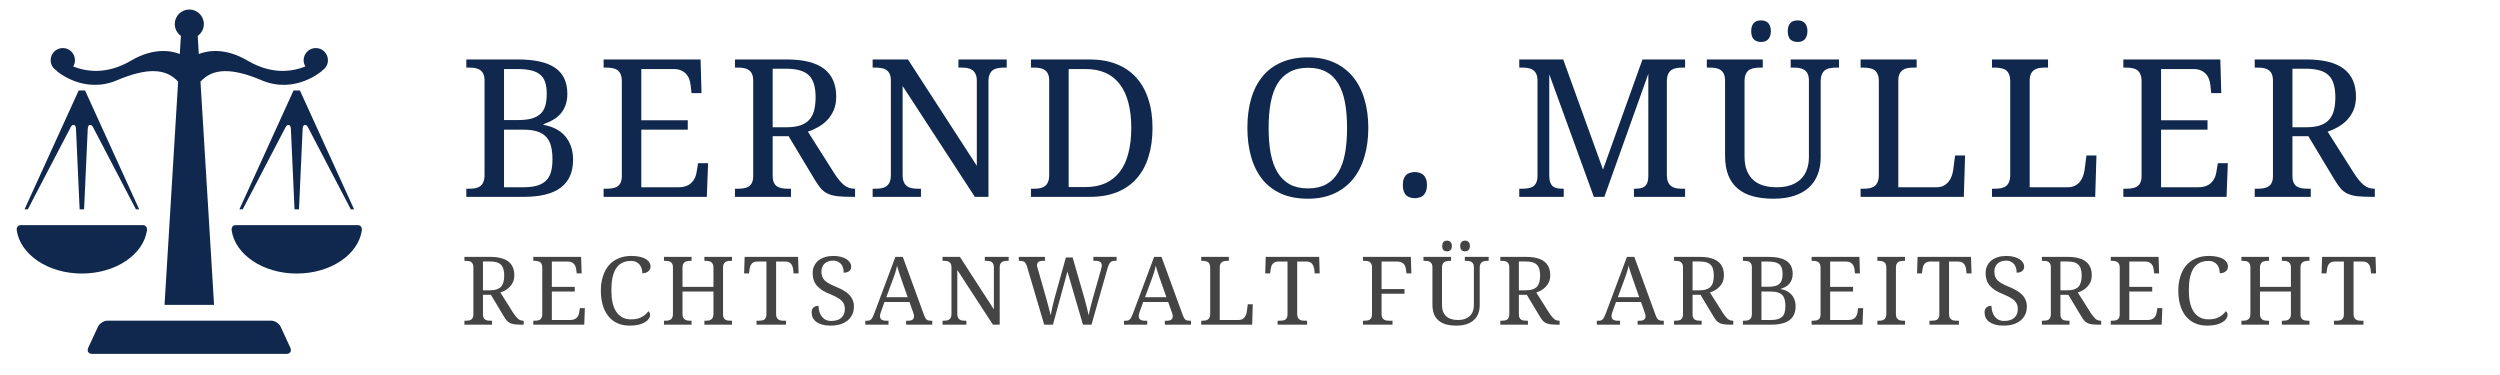 <svg xmlns="http://www.w3.org/2000/svg" xmlns:xlink="http://www.w3.org/1999/xlink" width="500" zoomAndPan="magnify" viewBox="0 0 375 56.25" height="75" preserveAspectRatio="xMidYMid meet" version="1.0"><defs><g/><clipPath id="id1"><path d="M 7 1.352 L 50 1.352 L 50 46 L 7 46 Z M 7 1.352 " clip-rule="nonzero"/></clipPath><clipPath id="id2"><path d="M 13.125 48 L 43.938 48 L 43.938 53.082 L 13.125 53.082 Z M 13.125 48 " clip-rule="nonzero"/></clipPath><clipPath id="id3"><path d="M 2.469 33 L 23 33 L 23 42 L 2.469 42 Z M 2.469 33 " clip-rule="nonzero"/></clipPath><clipPath id="id4"><path d="M 34.727 33.648 L 54.277 33.648 L 54.277 41.086 L 34.727 41.086 Z M 34.727 33.648 " clip-rule="nonzero"/></clipPath></defs><g clip-path="url(#id1)"><path fill="#10284d" d="M 8.512 10.605 L 8.496 10.637 C 8.496 10.637 12.496 14.18 17.535 12.047 C 21.992 10.156 24.863 10.199 26.719 12.246 L 24.68 45.73 L 32.109 45.73 L 30.074 12.246 C 31.926 10.199 34.801 10.156 39.258 12.047 C 44.297 14.18 48.293 10.637 48.293 10.637 L 48.281 10.605 C 48.824 10.285 49.191 9.707 49.191 9.031 C 49.191 8.023 48.375 7.207 47.367 7.207 C 46.359 7.207 45.543 8.023 45.543 9.031 C 45.543 9.375 45.645 9.695 45.809 9.969 C 43.82 10.754 40.789 11.242 37.121 9.086 C 33.785 7.129 31.191 7.574 29.82 8.098 L 29.656 5.383 C 30.215 4.988 30.578 4.34 30.578 3.605 C 30.578 2.402 29.602 1.426 28.395 1.426 C 27.191 1.426 26.215 2.402 26.215 3.605 C 26.215 4.34 26.578 4.988 27.137 5.383 L 26.969 8.098 C 25.602 7.574 23.008 7.129 19.668 9.086 C 16 11.242 12.973 10.754 10.98 9.969 C 11.148 9.695 11.246 9.375 11.246 9.031 C 11.246 8.023 10.43 7.207 9.422 7.207 C 8.418 7.207 7.598 8.023 7.598 9.031 C 7.598 9.707 7.969 10.285 8.512 10.605 " fill-opacity="1" fill-rule="nonzero"/></g><g clip-path="url(#id2)"><path fill="#10284d" d="M 42.102 49.016 C 41.867 48.512 41.219 48.098 40.66 48.098 L 16.129 48.098 C 15.57 48.098 14.922 48.512 14.691 49.016 L 13.238 52.16 C 13.008 52.668 13.273 53.082 13.828 53.082 L 42.961 53.082 C 43.52 53.082 43.785 52.668 43.551 52.16 L 42.102 49.016 " fill-opacity="1" fill-rule="nonzero"/></g><path fill="#10284d" d="M 10.594 19.098 C 10.594 19.098 10.75 18.777 10.945 18.75 C 11.09 18.723 11.191 18.773 11.262 18.844 C 11.348 18.93 11.395 19.273 11.395 19.273 L 11.945 31.398 L 12.613 31.398 L 13.164 19.273 C 13.164 19.273 13.211 18.93 13.297 18.844 C 13.367 18.773 13.465 18.723 13.613 18.75 C 13.809 18.777 13.965 19.098 13.965 19.098 L 20.387 31.398 L 20.879 31.398 L 12.754 13.566 L 11.805 13.566 L 3.68 31.398 L 4.172 31.398 L 10.594 19.098 " fill-opacity="1" fill-rule="nonzero"/><g clip-path="url(#id3)"><path fill="#10284d" d="M 22.051 34.52 C 22.086 34.273 21.965 33.766 21.441 33.766 C 21.191 33.766 16.785 33.766 12.277 33.766 C 7.773 33.766 3.367 33.766 3.117 33.766 C 2.594 33.766 2.473 34.273 2.508 34.52 C 3.02 38.18 7.199 41.031 12.277 41.031 C 17.359 41.031 21.539 38.18 22.051 34.52 " fill-opacity="1" fill-rule="nonzero"/></g><path fill="#10284d" d="M 44.512 13.566 L 44.035 13.566 L 35.91 31.398 L 36.406 31.398 L 42.828 19.098 C 42.828 19.098 42.98 18.777 43.18 18.75 C 43.324 18.723 43.426 18.773 43.492 18.844 C 43.582 18.93 43.629 19.273 43.629 19.273 L 44.18 31.398 L 44.848 31.398 L 45.398 19.273 C 45.398 19.273 45.445 18.93 45.531 18.844 C 45.598 18.773 45.699 18.723 45.848 18.75 C 46.043 18.777 46.199 19.098 46.199 19.098 L 52.621 31.398 L 53.113 31.398 L 44.988 13.566 L 44.512 13.566 " fill-opacity="1" fill-rule="nonzero"/><g clip-path="url(#id4)"><path fill="#10284d" d="M 53.676 33.766 C 53.426 33.766 49.02 33.766 44.512 33.766 C 40.004 33.766 35.598 33.766 35.348 33.766 C 34.828 33.766 34.707 34.273 34.742 34.52 C 35.254 38.18 39.434 41.031 44.512 41.031 C 49.594 41.031 53.773 38.18 54.281 34.52 C 54.32 34.273 54.195 33.766 53.676 33.766 " fill-opacity="1" fill-rule="nonzero"/></g><g fill="#10284d" fill-opacity="1"><g transform="translate(68.853, 29.527)"><g><path d="M 16.25 -15.438 C 16.25 -14.789 16.156 -14.223 15.969 -13.734 C 15.789 -13.242 15.539 -12.816 15.219 -12.453 C 14.895 -12.086 14.516 -11.781 14.078 -11.531 C 13.641 -11.281 13.172 -11.07 12.672 -10.906 L 12.672 -10.797 C 13.328 -10.68 13.926 -10.488 14.469 -10.219 C 15.02 -9.945 15.488 -9.594 15.875 -9.156 C 16.258 -8.719 16.562 -8.195 16.781 -7.594 C 17 -7 17.109 -6.32 17.109 -5.562 C 17.109 -3.707 16.492 -2.316 15.266 -1.391 C 14.047 -0.461 12.188 0 9.688 0 L 1.094 0 L 1.094 -1.219 L 1.469 -1.219 C 1.789 -1.219 2.094 -1.238 2.375 -1.281 C 2.664 -1.332 2.922 -1.43 3.141 -1.578 C 3.359 -1.723 3.523 -1.93 3.641 -2.203 C 3.766 -2.473 3.828 -2.832 3.828 -3.281 L 3.828 -17.438 C 3.828 -17.852 3.766 -18.191 3.641 -18.453 C 3.516 -18.711 3.344 -18.91 3.125 -19.047 C 2.906 -19.191 2.648 -19.285 2.359 -19.328 C 2.078 -19.367 1.781 -19.391 1.469 -19.391 L 1.094 -19.391 L 1.094 -20.609 L 8.828 -20.609 C 11.328 -20.609 13.188 -20.191 14.406 -19.359 C 15.633 -18.523 16.25 -17.219 16.25 -15.438 Z M 6.75 -1.438 L 9.547 -1.438 C 10.367 -1.438 11.062 -1.508 11.625 -1.656 C 12.188 -1.812 12.645 -2.055 13 -2.391 C 13.363 -2.723 13.625 -3.156 13.781 -3.688 C 13.938 -4.227 14.016 -4.883 14.016 -5.656 C 14.016 -6.406 13.941 -7.055 13.797 -7.609 C 13.66 -8.16 13.422 -8.617 13.078 -8.984 C 12.734 -9.359 12.281 -9.633 11.719 -9.812 C 11.156 -9.988 10.453 -10.078 9.609 -10.078 L 6.75 -10.078 Z M 6.75 -11.516 L 8.75 -11.516 C 9.594 -11.516 10.297 -11.586 10.859 -11.734 C 11.422 -11.891 11.867 -12.125 12.203 -12.438 C 12.547 -12.75 12.789 -13.156 12.938 -13.656 C 13.082 -14.156 13.156 -14.75 13.156 -15.438 C 13.156 -16.145 13.078 -16.734 12.922 -17.203 C 12.766 -17.68 12.504 -18.066 12.141 -18.359 C 11.785 -18.648 11.32 -18.859 10.75 -18.984 C 10.188 -19.109 9.5 -19.172 8.688 -19.172 L 6.75 -19.172 Z M 6.75 -11.516 "/></g></g></g><g fill="#10284d" fill-opacity="1"><g transform="translate(89.446, 29.527)"><g><path d="M 6.75 -1.438 L 12.312 -1.438 C 12.77 -1.438 13.16 -1.5 13.484 -1.625 C 13.816 -1.75 14.086 -1.922 14.297 -2.141 C 14.516 -2.359 14.688 -2.609 14.812 -2.891 C 14.938 -3.18 15.02 -3.488 15.062 -3.812 L 15.266 -5.047 L 16.766 -5.047 L 16.578 0 L 1.094 0 L 1.094 -1.219 L 1.469 -1.219 C 1.781 -1.219 2.078 -1.238 2.359 -1.281 C 2.648 -1.32 2.906 -1.406 3.125 -1.531 C 3.344 -1.664 3.516 -1.863 3.641 -2.125 C 3.766 -2.383 3.828 -2.723 3.828 -3.141 L 3.828 -17.312 C 3.828 -17.77 3.766 -18.133 3.641 -18.406 C 3.523 -18.676 3.359 -18.883 3.141 -19.031 C 2.922 -19.176 2.664 -19.27 2.375 -19.312 C 2.094 -19.363 1.789 -19.391 1.469 -19.391 L 1.094 -19.391 L 1.094 -20.609 L 15.641 -20.609 L 15.781 -15.562 L 14.281 -15.562 L 14.141 -16.797 C 14.109 -17.117 14.035 -17.422 13.922 -17.703 C 13.816 -17.992 13.66 -18.242 13.453 -18.453 C 13.254 -18.672 13.004 -18.844 12.703 -18.969 C 12.398 -19.102 12.031 -19.172 11.594 -19.172 L 6.75 -19.172 L 6.75 -11.484 L 13.719 -11.484 L 13.719 -10.078 L 6.75 -10.078 Z M 6.75 -1.438 "/></g></g></g><g fill="#10284d" fill-opacity="1"><g transform="translate(109.152, 29.527)"><g><path d="M 16 -3.516 C 16.488 -2.754 16.961 -2.18 17.422 -1.797 C 17.879 -1.41 18.414 -1.219 19.031 -1.219 L 19.109 -1.219 L 19.109 0 L 18.703 0 C 17.797 0 17.051 -0.031 16.469 -0.094 C 15.895 -0.164 15.406 -0.297 15 -0.484 C 14.602 -0.672 14.258 -0.93 13.969 -1.266 C 13.688 -1.609 13.379 -2.051 13.047 -2.594 L 9.141 -9.094 L 6.75 -9.094 L 6.75 -3.141 C 6.75 -2.723 6.812 -2.383 6.938 -2.125 C 7.062 -1.863 7.234 -1.664 7.453 -1.531 C 7.672 -1.406 7.922 -1.32 8.203 -1.281 C 8.492 -1.238 8.801 -1.219 9.125 -1.219 L 9.5 -1.219 L 9.5 0 L 1.094 0 L 1.094 -1.219 L 1.469 -1.219 C 1.781 -1.219 2.078 -1.238 2.359 -1.281 C 2.648 -1.32 2.906 -1.406 3.125 -1.531 C 3.344 -1.664 3.516 -1.863 3.641 -2.125 C 3.766 -2.383 3.828 -2.723 3.828 -3.141 L 3.828 -17.438 C 3.828 -17.852 3.766 -18.191 3.641 -18.453 C 3.516 -18.711 3.344 -18.91 3.125 -19.047 C 2.906 -19.191 2.648 -19.285 2.359 -19.328 C 2.078 -19.367 1.781 -19.391 1.469 -19.391 L 1.094 -19.391 L 1.094 -20.609 L 8.859 -20.609 C 11.359 -20.609 13.219 -20.145 14.438 -19.219 C 15.664 -18.289 16.281 -16.895 16.281 -15.031 C 16.281 -14.258 16.156 -13.582 15.906 -13 C 15.656 -12.426 15.328 -11.926 14.922 -11.5 C 14.516 -11.082 14.055 -10.734 13.547 -10.453 C 13.047 -10.172 12.539 -9.945 12.031 -9.781 Z M 6.75 -10.438 L 8.781 -10.438 C 9.625 -10.438 10.328 -10.531 10.891 -10.719 C 11.453 -10.906 11.898 -11.188 12.234 -11.562 C 12.578 -11.938 12.82 -12.406 12.969 -12.969 C 13.113 -13.539 13.188 -14.203 13.188 -14.953 C 13.188 -15.723 13.102 -16.379 12.938 -16.922 C 12.781 -17.461 12.523 -17.898 12.172 -18.234 C 11.816 -18.578 11.352 -18.828 10.781 -18.984 C 10.219 -19.141 9.523 -19.219 8.703 -19.219 L 6.75 -19.219 Z M 6.75 -10.438 "/></g></g></g><g fill="#10284d" fill-opacity="1"><g transform="translate(129.802, 29.527)"><g><path d="M 16.422 0 L 5.594 -16.625 L 5.594 -3.281 C 5.594 -2.832 5.656 -2.473 5.781 -2.203 C 5.906 -1.93 6.07 -1.723 6.281 -1.578 C 6.5 -1.43 6.754 -1.332 7.047 -1.281 C 7.336 -1.238 7.645 -1.219 7.969 -1.219 L 8.344 -1.219 L 8.344 0 L 1.094 0 L 1.094 -1.219 L 1.469 -1.219 C 1.789 -1.219 2.094 -1.238 2.375 -1.281 C 2.664 -1.332 2.922 -1.43 3.141 -1.578 C 3.359 -1.723 3.523 -1.93 3.641 -2.203 C 3.766 -2.473 3.828 -2.832 3.828 -3.281 L 3.828 -17.438 C 3.828 -17.852 3.766 -18.191 3.641 -18.453 C 3.516 -18.711 3.344 -18.91 3.125 -19.047 C 2.906 -19.191 2.648 -19.285 2.359 -19.328 C 2.078 -19.367 1.781 -19.391 1.469 -19.391 L 1.094 -19.391 L 1.094 -20.609 L 6.391 -20.609 L 16.719 -4.656 L 16.719 -17.438 C 16.719 -17.852 16.648 -18.191 16.516 -18.453 C 16.391 -18.711 16.219 -18.91 16 -19.047 C 15.789 -19.191 15.539 -19.285 15.25 -19.328 C 14.969 -19.367 14.664 -19.391 14.344 -19.391 L 13.969 -19.391 L 13.969 -20.609 L 21.203 -20.609 L 21.203 -19.391 L 20.844 -19.391 C 20.508 -19.391 20.195 -19.363 19.906 -19.312 C 19.625 -19.27 19.375 -19.176 19.156 -19.031 C 18.945 -18.883 18.781 -18.676 18.656 -18.406 C 18.531 -18.133 18.469 -17.77 18.469 -17.312 L 18.469 0 Z M 16.422 0 "/></g></g></g><g fill="#10284d" fill-opacity="1"><g transform="translate(153.55, 29.527)"><g><path d="M 19.328 -10.328 C 19.328 -8.754 19.129 -7.328 18.734 -6.047 C 18.348 -4.773 17.766 -3.691 16.984 -2.797 C 16.203 -1.898 15.223 -1.207 14.047 -0.719 C 12.867 -0.238 11.5 0 9.938 0 L 1.094 0 L 1.094 -1.219 L 1.469 -1.219 C 1.789 -1.219 2.094 -1.238 2.375 -1.281 C 2.664 -1.332 2.922 -1.43 3.141 -1.578 C 3.359 -1.723 3.523 -1.93 3.641 -2.203 C 3.766 -2.473 3.828 -2.832 3.828 -3.281 L 3.828 -17.438 C 3.828 -17.852 3.766 -18.191 3.641 -18.453 C 3.516 -18.711 3.344 -18.91 3.125 -19.047 C 2.906 -19.191 2.648 -19.285 2.359 -19.328 C 2.078 -19.367 1.781 -19.391 1.469 -19.391 L 1.094 -19.391 L 1.094 -20.609 L 9.938 -20.609 C 11.414 -20.609 12.738 -20.379 13.906 -19.922 C 15.07 -19.461 16.055 -18.797 16.859 -17.922 C 17.66 -17.047 18.27 -15.969 18.688 -14.688 C 19.113 -13.414 19.328 -11.961 19.328 -10.328 Z M 9.266 -1.469 C 10.41 -1.469 11.41 -1.66 12.266 -2.047 C 13.129 -2.441 13.848 -3.016 14.422 -3.766 C 14.992 -4.516 15.422 -5.438 15.703 -6.531 C 15.992 -7.633 16.141 -8.898 16.141 -10.328 C 16.141 -13.191 15.566 -15.379 14.422 -16.891 C 13.273 -18.41 11.562 -19.172 9.281 -19.172 L 6.75 -19.172 L 6.75 -1.469 Z M 9.266 -1.469 "/></g></g></g><g fill="#10284d" fill-opacity="1"><g transform="translate(176.257, 29.527)"><g/></g></g><g fill="#10284d" fill-opacity="1"><g transform="translate(185.482, 29.527)"><g><path d="M 19.766 -10.328 C 19.766 -8.742 19.566 -7.297 19.172 -5.984 C 18.785 -4.68 18.207 -3.562 17.438 -2.625 C 16.664 -1.695 15.711 -0.977 14.578 -0.469 C 13.453 0.031 12.16 0.281 10.703 0.281 C 9.172 0.281 7.836 0.031 6.703 -0.469 C 5.566 -0.977 4.625 -1.695 3.875 -2.625 C 3.125 -3.562 2.562 -4.688 2.188 -6 C 1.812 -7.312 1.625 -8.766 1.625 -10.359 C 1.625 -11.953 1.812 -13.398 2.188 -14.703 C 2.562 -16.004 3.125 -17.113 3.875 -18.031 C 4.625 -18.957 5.57 -19.672 6.719 -20.172 C 7.863 -20.672 9.203 -20.922 10.734 -20.922 C 12.191 -20.922 13.477 -20.672 14.594 -20.172 C 15.719 -19.672 16.664 -18.957 17.438 -18.031 C 18.207 -17.102 18.785 -15.988 19.172 -14.688 C 19.566 -13.383 19.766 -11.93 19.766 -10.328 Z M 4.812 -10.328 C 4.812 -8.898 4.914 -7.625 5.125 -6.5 C 5.344 -5.375 5.688 -4.426 6.156 -3.656 C 6.625 -2.883 7.234 -2.289 7.984 -1.875 C 8.734 -1.469 9.641 -1.266 10.703 -1.266 C 11.773 -1.266 12.688 -1.469 13.438 -1.875 C 14.188 -2.289 14.789 -2.883 15.25 -3.656 C 15.719 -4.426 16.055 -5.375 16.266 -6.5 C 16.473 -7.625 16.578 -8.898 16.578 -10.328 C 16.578 -11.754 16.473 -13.031 16.266 -14.156 C 16.055 -15.281 15.719 -16.227 15.25 -17 C 14.789 -17.77 14.191 -18.352 13.453 -18.75 C 12.711 -19.156 11.805 -19.359 10.734 -19.359 C 9.66 -19.359 8.75 -19.156 8 -18.75 C 7.25 -18.352 6.633 -17.77 6.156 -17 C 5.688 -16.227 5.344 -15.281 5.125 -14.156 C 4.914 -13.031 4.812 -11.754 4.812 -10.328 Z M 4.812 -10.328 "/></g></g></g><g fill="#10284d" fill-opacity="1"><g transform="translate(208.625, 29.527)"><g><path d="M 1.797 -1.766 C 1.797 -2.141 1.844 -2.453 1.938 -2.703 C 2.031 -2.953 2.156 -3.148 2.312 -3.297 C 2.477 -3.441 2.672 -3.547 2.891 -3.609 C 3.117 -3.68 3.359 -3.719 3.609 -3.719 C 3.848 -3.719 4.078 -3.68 4.297 -3.609 C 4.523 -3.547 4.719 -3.441 4.875 -3.297 C 5.039 -3.148 5.172 -2.953 5.266 -2.703 C 5.367 -2.453 5.422 -2.141 5.422 -1.766 C 5.422 -1.398 5.367 -1.086 5.266 -0.828 C 5.172 -0.578 5.039 -0.375 4.875 -0.219 C 4.719 -0.07 4.523 0.031 4.297 0.094 C 4.078 0.164 3.848 0.203 3.609 0.203 C 3.359 0.203 3.117 0.164 2.891 0.094 C 2.672 0.031 2.477 -0.07 2.312 -0.219 C 2.156 -0.375 2.031 -0.578 1.938 -0.828 C 1.844 -1.086 1.797 -1.398 1.797 -1.766 Z M 1.797 -1.766 "/></g></g></g><g fill="#10284d" fill-opacity="1"><g transform="translate(217.569, 29.527)"><g/></g></g><g fill="#10284d" fill-opacity="1"><g transform="translate(226.795, 29.527)"><g><path d="M 18.297 0 L 18.297 -1.219 L 18.391 -1.219 C 18.703 -1.219 18.977 -1.238 19.219 -1.281 C 19.469 -1.32 19.68 -1.406 19.859 -1.531 C 20.035 -1.656 20.176 -1.836 20.281 -2.078 C 20.383 -2.316 20.441 -2.633 20.453 -3.031 L 20.453 -18.453 L 13.859 0 L 12.281 0 L 5.594 -18.391 L 5.594 -3.281 C 5.594 -2.832 5.641 -2.473 5.734 -2.203 C 5.828 -1.93 5.961 -1.723 6.141 -1.578 C 6.328 -1.43 6.551 -1.332 6.812 -1.281 C 7.07 -1.238 7.363 -1.219 7.688 -1.219 L 7.766 -1.219 L 7.766 0 L 1.094 0 L 1.094 -1.219 L 1.469 -1.219 C 1.781 -1.219 2.078 -1.238 2.359 -1.281 C 2.648 -1.32 2.906 -1.406 3.125 -1.531 C 3.344 -1.664 3.516 -1.863 3.641 -2.125 C 3.766 -2.383 3.828 -2.723 3.828 -3.141 L 3.828 -17.438 C 3.828 -17.852 3.766 -18.191 3.641 -18.453 C 3.516 -18.711 3.344 -18.91 3.125 -19.047 C 2.906 -19.191 2.648 -19.285 2.359 -19.328 C 2.078 -19.367 1.781 -19.391 1.469 -19.391 L 1.094 -19.391 L 1.094 -20.609 L 7.688 -20.609 L 13.656 -4.094 L 19.578 -20.609 L 25.969 -20.609 L 25.969 -19.391 L 25.609 -19.391 C 25.273 -19.391 24.961 -19.363 24.672 -19.312 C 24.391 -19.27 24.141 -19.176 23.922 -19.031 C 23.711 -18.883 23.547 -18.676 23.422 -18.406 C 23.297 -18.133 23.234 -17.77 23.234 -17.312 L 23.234 -3.281 C 23.234 -2.832 23.297 -2.473 23.422 -2.203 C 23.547 -1.93 23.711 -1.723 23.922 -1.578 C 24.141 -1.43 24.391 -1.332 24.672 -1.281 C 24.961 -1.238 25.273 -1.219 25.609 -1.219 L 25.969 -1.219 L 25.969 0 Z M 18.297 0 "/></g></g></g><g fill="#10284d" fill-opacity="1"><g transform="translate(255.587, 29.527)"><g><path d="M 10.438 0.281 C 9.301 0.281 8.281 0.16 7.375 -0.078 C 6.477 -0.316 5.719 -0.695 5.094 -1.219 C 4.469 -1.738 3.988 -2.41 3.656 -3.234 C 3.332 -4.055 3.172 -5.055 3.172 -6.234 L 3.172 -17.438 C 3.172 -17.852 3.109 -18.191 2.984 -18.453 C 2.859 -18.711 2.688 -18.91 2.469 -19.047 C 2.25 -19.191 1.992 -19.285 1.703 -19.328 C 1.422 -19.367 1.117 -19.391 0.797 -19.391 L 0.438 -19.391 L 0.438 -20.609 L 8.828 -20.609 L 8.828 -19.391 L 8.453 -19.391 C 8.129 -19.391 7.82 -19.363 7.531 -19.312 C 7.25 -19.27 7 -19.176 6.781 -19.031 C 6.57 -18.883 6.406 -18.676 6.281 -18.406 C 6.156 -18.133 6.094 -17.77 6.094 -17.312 L 6.094 -6.062 C 6.094 -5.227 6.211 -4.516 6.453 -3.922 C 6.691 -3.336 7.023 -2.859 7.453 -2.484 C 7.879 -2.117 8.383 -1.852 8.969 -1.688 C 9.551 -1.52 10.195 -1.438 10.906 -1.438 C 11.738 -1.438 12.457 -1.547 13.062 -1.766 C 13.676 -1.992 14.18 -2.305 14.578 -2.703 C 14.973 -3.109 15.266 -3.582 15.453 -4.125 C 15.648 -4.676 15.75 -5.285 15.75 -5.953 L 15.75 -17.438 C 15.75 -17.852 15.688 -18.191 15.562 -18.453 C 15.438 -18.711 15.266 -18.91 15.047 -19.047 C 14.828 -19.191 14.57 -19.285 14.281 -19.328 C 14 -19.367 13.703 -19.391 13.391 -19.391 L 13.016 -19.391 L 13.016 -20.609 L 20.266 -20.609 L 20.266 -19.391 L 19.891 -19.391 C 19.566 -19.391 19.258 -19.363 18.969 -19.312 C 18.676 -19.27 18.422 -19.176 18.203 -19.031 C 17.992 -18.883 17.828 -18.676 17.703 -18.406 C 17.578 -18.133 17.516 -17.77 17.516 -17.312 L 17.516 -5.891 C 17.516 -4.93 17.359 -4.066 17.047 -3.297 C 16.742 -2.535 16.297 -1.891 15.703 -1.359 C 15.109 -0.828 14.367 -0.422 13.484 -0.141 C 12.598 0.141 11.582 0.281 10.438 0.281 Z M 7.094 -24.859 C 7.094 -25.16 7.129 -25.41 7.203 -25.609 C 7.285 -25.816 7.391 -25.984 7.516 -26.109 C 7.648 -26.242 7.805 -26.336 7.984 -26.391 C 8.16 -26.441 8.352 -26.469 8.562 -26.469 C 8.77 -26.469 8.961 -26.441 9.141 -26.391 C 9.316 -26.336 9.473 -26.242 9.609 -26.109 C 9.742 -25.984 9.848 -25.816 9.922 -25.609 C 10.004 -25.41 10.047 -25.16 10.047 -24.859 C 10.047 -24.566 10.004 -24.316 9.922 -24.109 C 9.848 -23.898 9.742 -23.727 9.609 -23.594 C 9.473 -23.469 9.316 -23.375 9.141 -23.312 C 8.961 -23.258 8.77 -23.234 8.562 -23.234 C 8.145 -23.234 7.797 -23.352 7.516 -23.594 C 7.234 -23.844 7.094 -24.266 7.094 -24.859 Z M 12.578 -24.859 C 12.578 -25.16 12.613 -25.41 12.688 -25.609 C 12.77 -25.816 12.875 -25.984 13 -26.109 C 13.133 -26.242 13.289 -26.336 13.469 -26.391 C 13.645 -26.441 13.836 -26.469 14.047 -26.469 C 14.254 -26.469 14.445 -26.441 14.625 -26.391 C 14.801 -26.336 14.957 -26.242 15.094 -26.109 C 15.227 -25.984 15.332 -25.816 15.406 -25.609 C 15.488 -25.41 15.531 -25.16 15.531 -24.859 C 15.531 -24.566 15.488 -24.316 15.406 -24.109 C 15.332 -23.898 15.227 -23.727 15.094 -23.594 C 14.957 -23.469 14.801 -23.375 14.625 -23.312 C 14.445 -23.258 14.254 -23.234 14.047 -23.234 C 13.617 -23.234 13.266 -23.352 12.984 -23.594 C 12.711 -23.844 12.578 -24.266 12.578 -24.859 Z M 12.578 -24.859 "/></g></g></g><g fill="#10284d" fill-opacity="1"><g transform="translate(277.997, 29.527)"><g><path d="M 1.094 0 L 1.094 -1.219 L 1.469 -1.219 C 1.789 -1.219 2.094 -1.238 2.375 -1.281 C 2.664 -1.332 2.922 -1.43 3.141 -1.578 C 3.359 -1.723 3.523 -1.93 3.641 -2.203 C 3.766 -2.473 3.828 -2.832 3.828 -3.281 L 3.828 -17.312 C 3.828 -17.77 3.766 -18.133 3.641 -18.406 C 3.523 -18.676 3.359 -18.883 3.141 -19.031 C 2.922 -19.176 2.664 -19.27 2.375 -19.312 C 2.094 -19.363 1.789 -19.391 1.469 -19.391 L 1.094 -19.391 L 1.094 -20.609 L 9.5 -20.609 L 9.5 -19.391 L 9.125 -19.391 C 8.801 -19.391 8.492 -19.367 8.203 -19.328 C 7.922 -19.285 7.672 -19.191 7.453 -19.047 C 7.234 -18.91 7.062 -18.711 6.938 -18.453 C 6.812 -18.191 6.75 -17.852 6.75 -17.438 L 6.75 -1.438 L 12.438 -1.438 C 12.875 -1.438 13.242 -1.516 13.547 -1.672 C 13.848 -1.828 14.098 -2.031 14.297 -2.281 C 14.492 -2.531 14.645 -2.805 14.75 -3.109 C 14.863 -3.422 14.941 -3.734 14.984 -4.047 L 15.266 -6.203 L 16.766 -6.203 L 16.578 0 Z M 1.094 0 "/></g></g></g><g fill="#10284d" fill-opacity="1"><g transform="translate(297.703, 29.527)"><g><path d="M 1.094 0 L 1.094 -1.219 L 1.469 -1.219 C 1.789 -1.219 2.094 -1.238 2.375 -1.281 C 2.664 -1.332 2.922 -1.43 3.141 -1.578 C 3.359 -1.723 3.523 -1.93 3.641 -2.203 C 3.766 -2.473 3.828 -2.832 3.828 -3.281 L 3.828 -17.312 C 3.828 -17.77 3.766 -18.133 3.641 -18.406 C 3.523 -18.676 3.359 -18.883 3.141 -19.031 C 2.922 -19.176 2.664 -19.27 2.375 -19.312 C 2.094 -19.363 1.789 -19.391 1.469 -19.391 L 1.094 -19.391 L 1.094 -20.609 L 9.5 -20.609 L 9.5 -19.391 L 9.125 -19.391 C 8.801 -19.391 8.492 -19.367 8.203 -19.328 C 7.922 -19.285 7.672 -19.191 7.453 -19.047 C 7.234 -18.91 7.062 -18.711 6.938 -18.453 C 6.812 -18.191 6.75 -17.852 6.75 -17.438 L 6.75 -1.438 L 12.438 -1.438 C 12.875 -1.438 13.242 -1.516 13.547 -1.672 C 13.848 -1.828 14.098 -2.031 14.297 -2.281 C 14.492 -2.531 14.645 -2.805 14.75 -3.109 C 14.863 -3.422 14.941 -3.734 14.984 -4.047 L 15.266 -6.203 L 16.766 -6.203 L 16.578 0 Z M 1.094 0 "/></g></g></g><g fill="#10284d" fill-opacity="1"><g transform="translate(317.409, 29.527)"><g><path d="M 6.75 -1.438 L 12.312 -1.438 C 12.77 -1.438 13.16 -1.5 13.484 -1.625 C 13.816 -1.75 14.086 -1.922 14.297 -2.141 C 14.516 -2.359 14.688 -2.609 14.812 -2.891 C 14.938 -3.18 15.02 -3.488 15.062 -3.812 L 15.266 -5.047 L 16.766 -5.047 L 16.578 0 L 1.094 0 L 1.094 -1.219 L 1.469 -1.219 C 1.781 -1.219 2.078 -1.238 2.359 -1.281 C 2.648 -1.32 2.906 -1.406 3.125 -1.531 C 3.344 -1.664 3.516 -1.863 3.641 -2.125 C 3.766 -2.383 3.828 -2.723 3.828 -3.141 L 3.828 -17.312 C 3.828 -17.77 3.766 -18.133 3.641 -18.406 C 3.523 -18.676 3.359 -18.883 3.141 -19.031 C 2.922 -19.176 2.664 -19.27 2.375 -19.312 C 2.094 -19.363 1.789 -19.391 1.469 -19.391 L 1.094 -19.391 L 1.094 -20.609 L 15.641 -20.609 L 15.781 -15.562 L 14.281 -15.562 L 14.141 -16.797 C 14.109 -17.117 14.035 -17.422 13.922 -17.703 C 13.816 -17.992 13.66 -18.242 13.453 -18.453 C 13.254 -18.672 13.004 -18.844 12.703 -18.969 C 12.398 -19.102 12.031 -19.172 11.594 -19.172 L 6.75 -19.172 L 6.75 -11.484 L 13.719 -11.484 L 13.719 -10.078 L 6.75 -10.078 Z M 6.75 -1.438 "/></g></g></g><g fill="#10284d" fill-opacity="1"><g transform="translate(337.115, 29.527)"><g><path d="M 16 -3.516 C 16.488 -2.754 16.961 -2.18 17.422 -1.797 C 17.879 -1.41 18.414 -1.219 19.031 -1.219 L 19.109 -1.219 L 19.109 0 L 18.703 0 C 17.797 0 17.051 -0.031 16.469 -0.094 C 15.895 -0.164 15.406 -0.297 15 -0.484 C 14.602 -0.672 14.258 -0.93 13.969 -1.266 C 13.688 -1.609 13.379 -2.051 13.047 -2.594 L 9.141 -9.094 L 6.75 -9.094 L 6.75 -3.141 C 6.75 -2.723 6.812 -2.383 6.938 -2.125 C 7.062 -1.863 7.234 -1.664 7.453 -1.531 C 7.672 -1.406 7.922 -1.32 8.203 -1.281 C 8.492 -1.238 8.801 -1.219 9.125 -1.219 L 9.5 -1.219 L 9.5 0 L 1.094 0 L 1.094 -1.219 L 1.469 -1.219 C 1.781 -1.219 2.078 -1.238 2.359 -1.281 C 2.648 -1.32 2.906 -1.406 3.125 -1.531 C 3.344 -1.664 3.516 -1.863 3.641 -2.125 C 3.766 -2.383 3.828 -2.723 3.828 -3.141 L 3.828 -17.438 C 3.828 -17.852 3.766 -18.191 3.641 -18.453 C 3.516 -18.711 3.344 -18.91 3.125 -19.047 C 2.906 -19.191 2.648 -19.285 2.359 -19.328 C 2.078 -19.367 1.781 -19.391 1.469 -19.391 L 1.094 -19.391 L 1.094 -20.609 L 8.859 -20.609 C 11.359 -20.609 13.219 -20.145 14.438 -19.219 C 15.664 -18.289 16.281 -16.895 16.281 -15.031 C 16.281 -14.258 16.156 -13.582 15.906 -13 C 15.656 -12.426 15.328 -11.926 14.922 -11.5 C 14.516 -11.082 14.055 -10.734 13.547 -10.453 C 13.047 -10.172 12.539 -9.945 12.031 -9.781 Z M 6.75 -10.438 L 8.781 -10.438 C 9.625 -10.438 10.328 -10.531 10.891 -10.719 C 11.453 -10.906 11.898 -11.188 12.234 -11.562 C 12.578 -11.938 12.82 -12.406 12.969 -12.969 C 13.113 -13.539 13.188 -14.203 13.188 -14.953 C 13.188 -15.723 13.102 -16.379 12.938 -16.922 C 12.781 -17.461 12.523 -17.898 12.172 -18.234 C 11.816 -18.578 11.352 -18.828 10.781 -18.984 C 10.219 -19.141 9.523 -19.219 8.703 -19.219 L 6.75 -19.219 Z M 6.75 -10.438 "/></g></g></g><g fill="#444444" fill-opacity="1"><g transform="translate(69.117, 48.702)"><g><path d="M 7.891 -1.734 C 8.141 -1.359 8.375 -1.07 8.594 -0.875 C 8.82 -0.688 9.086 -0.594 9.391 -0.594 L 9.438 -0.594 L 9.438 0 L 9.234 0 C 8.785 0 8.414 -0.016 8.125 -0.047 C 7.844 -0.078 7.602 -0.141 7.406 -0.234 C 7.207 -0.328 7.035 -0.457 6.891 -0.625 C 6.754 -0.789 6.602 -1.008 6.438 -1.281 L 4.516 -4.484 L 3.328 -4.484 L 3.328 -1.547 C 3.328 -1.336 3.359 -1.172 3.422 -1.047 C 3.484 -0.922 3.566 -0.82 3.672 -0.75 C 3.785 -0.688 3.91 -0.645 4.047 -0.625 C 4.191 -0.602 4.344 -0.594 4.5 -0.594 L 4.688 -0.594 L 4.688 0 L 0.547 0 L 0.547 -0.594 L 0.719 -0.594 C 0.875 -0.594 1.023 -0.602 1.172 -0.625 C 1.316 -0.645 1.441 -0.688 1.547 -0.75 C 1.648 -0.82 1.734 -0.922 1.797 -1.047 C 1.859 -1.172 1.891 -1.336 1.891 -1.547 L 1.891 -8.609 C 1.891 -8.816 1.859 -8.984 1.797 -9.109 C 1.734 -9.234 1.648 -9.332 1.547 -9.406 C 1.441 -9.477 1.316 -9.523 1.172 -9.547 C 1.023 -9.566 0.875 -9.578 0.719 -9.578 L 0.547 -9.578 L 0.547 -10.172 L 4.375 -10.172 C 5.613 -10.172 6.531 -9.941 7.125 -9.484 C 7.727 -9.023 8.031 -8.336 8.031 -7.422 C 8.031 -7.047 7.969 -6.711 7.844 -6.422 C 7.727 -6.141 7.566 -5.895 7.359 -5.688 C 7.16 -5.477 6.938 -5.301 6.688 -5.156 C 6.438 -5.02 6.188 -4.91 5.938 -4.828 Z M 3.328 -5.156 L 4.328 -5.156 C 4.754 -5.156 5.102 -5.203 5.375 -5.297 C 5.656 -5.391 5.879 -5.523 6.047 -5.703 C 6.211 -5.891 6.332 -6.125 6.406 -6.406 C 6.477 -6.688 6.516 -7.008 6.516 -7.375 C 6.516 -7.758 6.473 -8.082 6.391 -8.344 C 6.316 -8.613 6.191 -8.832 6.016 -9 C 5.836 -9.176 5.609 -9.301 5.328 -9.375 C 5.047 -9.445 4.703 -9.484 4.297 -9.484 L 3.328 -9.484 Z M 3.328 -5.156 "/></g></g></g><g fill="#444444" fill-opacity="1"><g transform="translate(79.449, 48.702)"><g><path d="M 3.328 -0.703 L 6.078 -0.703 C 6.305 -0.703 6.5 -0.734 6.656 -0.797 C 6.82 -0.859 6.957 -0.941 7.062 -1.047 C 7.164 -1.16 7.25 -1.285 7.312 -1.422 C 7.375 -1.566 7.414 -1.719 7.438 -1.875 L 7.531 -2.484 L 8.281 -2.484 L 8.188 0 L 0.547 0 L 0.547 -0.594 L 0.719 -0.594 C 0.875 -0.594 1.023 -0.602 1.172 -0.625 C 1.316 -0.645 1.441 -0.688 1.547 -0.75 C 1.648 -0.82 1.734 -0.922 1.797 -1.047 C 1.859 -1.172 1.891 -1.336 1.891 -1.547 L 1.891 -8.547 C 1.891 -8.773 1.859 -8.953 1.797 -9.078 C 1.742 -9.211 1.66 -9.316 1.547 -9.391 C 1.441 -9.461 1.316 -9.508 1.172 -9.531 C 1.035 -9.562 0.883 -9.578 0.719 -9.578 L 0.547 -9.578 L 0.547 -10.172 L 7.719 -10.172 L 7.797 -7.688 L 7.062 -7.688 L 6.984 -8.297 C 6.961 -8.453 6.926 -8.598 6.875 -8.734 C 6.82 -8.879 6.742 -9.004 6.641 -9.109 C 6.547 -9.223 6.422 -9.312 6.266 -9.375 C 6.117 -9.438 5.938 -9.469 5.719 -9.469 L 3.328 -9.469 L 3.328 -5.672 L 6.766 -5.672 L 6.766 -4.969 L 3.328 -4.969 Z M 3.328 -0.703 "/></g></g></g><g fill="#444444" fill-opacity="1"><g transform="translate(89.315, 48.702)"><g><path d="M 5.391 -10.312 C 5.867 -10.312 6.285 -10.27 6.641 -10.188 C 7.004 -10.113 7.305 -10.004 7.547 -9.859 C 7.785 -9.711 7.961 -9.539 8.078 -9.344 C 8.203 -9.156 8.266 -8.945 8.266 -8.719 C 8.266 -8.562 8.234 -8.422 8.172 -8.297 C 8.109 -8.18 8.02 -8.078 7.906 -7.984 C 7.801 -7.898 7.672 -7.832 7.516 -7.781 C 7.367 -7.738 7.207 -7.719 7.031 -7.719 C 7.031 -7.945 7 -8.172 6.938 -8.391 C 6.883 -8.609 6.789 -8.801 6.656 -8.969 C 6.52 -9.145 6.348 -9.285 6.141 -9.391 C 5.93 -9.504 5.672 -9.562 5.359 -9.562 C 4.816 -9.562 4.359 -9.461 3.984 -9.266 C 3.609 -9.066 3.301 -8.773 3.062 -8.391 C 2.832 -8.016 2.66 -7.551 2.547 -7 C 2.441 -6.445 2.391 -5.812 2.391 -5.094 C 2.391 -4.457 2.445 -3.875 2.562 -3.344 C 2.676 -2.82 2.852 -2.367 3.094 -1.984 C 3.332 -1.609 3.641 -1.316 4.016 -1.109 C 4.391 -0.898 4.836 -0.797 5.359 -0.797 C 5.703 -0.797 6.008 -0.828 6.281 -0.891 C 6.551 -0.961 6.785 -1.055 6.984 -1.172 C 7.191 -1.285 7.375 -1.414 7.531 -1.562 C 7.688 -1.707 7.82 -1.859 7.938 -2.016 C 8.02 -1.961 8.082 -1.891 8.125 -1.797 C 8.176 -1.711 8.203 -1.598 8.203 -1.453 C 8.203 -1.273 8.141 -1.094 8.016 -0.906 C 7.898 -0.719 7.719 -0.547 7.469 -0.391 C 7.219 -0.234 6.898 -0.102 6.516 0 C 6.129 0.094 5.672 0.141 5.141 0.141 C 4.43 0.141 3.805 0.016 3.266 -0.234 C 2.734 -0.484 2.285 -0.836 1.922 -1.297 C 1.555 -1.754 1.281 -2.305 1.094 -2.953 C 0.906 -3.598 0.812 -4.312 0.812 -5.094 C 0.812 -5.863 0.91 -6.566 1.109 -7.203 C 1.305 -7.848 1.594 -8.398 1.969 -8.859 C 2.352 -9.316 2.832 -9.672 3.406 -9.922 C 3.977 -10.18 4.641 -10.312 5.391 -10.312 Z M 5.391 -10.312 "/></g></g></g><g fill="#444444" fill-opacity="1"><g transform="translate(99.049, 48.702)"><g><path d="M 6.609 0 L 6.609 -0.594 L 6.797 -0.594 C 6.961 -0.594 7.113 -0.602 7.25 -0.625 C 7.395 -0.656 7.52 -0.707 7.625 -0.781 C 7.727 -0.852 7.812 -0.953 7.875 -1.078 C 7.938 -1.211 7.969 -1.395 7.969 -1.625 L 7.969 -4.969 L 3.328 -4.969 L 3.328 -1.625 C 3.328 -1.395 3.359 -1.211 3.422 -1.078 C 3.484 -0.953 3.566 -0.852 3.672 -0.781 C 3.773 -0.707 3.898 -0.656 4.047 -0.625 C 4.191 -0.602 4.344 -0.594 4.5 -0.594 L 4.688 -0.594 L 4.688 0 L 0.547 0 L 0.547 -0.594 L 0.719 -0.594 C 0.883 -0.594 1.035 -0.602 1.172 -0.625 C 1.316 -0.656 1.441 -0.707 1.547 -0.781 C 1.66 -0.852 1.742 -0.953 1.797 -1.078 C 1.859 -1.211 1.891 -1.395 1.891 -1.625 L 1.891 -8.609 C 1.891 -8.816 1.859 -8.984 1.797 -9.109 C 1.734 -9.234 1.648 -9.332 1.547 -9.406 C 1.441 -9.477 1.316 -9.523 1.172 -9.547 C 1.023 -9.566 0.875 -9.578 0.719 -9.578 L 0.547 -9.578 L 0.547 -10.172 L 4.688 -10.172 L 4.688 -9.578 L 4.5 -9.578 C 4.344 -9.578 4.191 -9.562 4.047 -9.531 C 3.898 -9.508 3.773 -9.461 3.672 -9.391 C 3.566 -9.316 3.484 -9.211 3.422 -9.078 C 3.359 -8.953 3.328 -8.773 3.328 -8.547 L 3.328 -5.672 L 7.969 -5.672 L 7.969 -8.547 C 7.969 -8.773 7.938 -8.953 7.875 -9.078 C 7.812 -9.211 7.727 -9.316 7.625 -9.391 C 7.52 -9.461 7.395 -9.508 7.25 -9.531 C 7.113 -9.562 6.961 -9.578 6.797 -9.578 L 6.609 -9.578 L 6.609 -10.172 L 10.75 -10.172 L 10.75 -9.578 L 10.578 -9.578 C 10.41 -9.578 10.254 -9.562 10.109 -9.531 C 9.973 -9.508 9.852 -9.461 9.75 -9.391 C 9.645 -9.316 9.562 -9.211 9.5 -9.078 C 9.438 -8.953 9.406 -8.773 9.406 -8.547 L 9.406 -1.547 C 9.406 -1.336 9.438 -1.172 9.5 -1.047 C 9.562 -0.922 9.645 -0.82 9.75 -0.75 C 9.863 -0.688 9.988 -0.645 10.125 -0.625 C 10.27 -0.602 10.422 -0.594 10.578 -0.594 L 10.75 -0.594 L 10.75 0 Z M 6.609 0 "/></g></g></g><g fill="#444444" fill-opacity="1"><g transform="translate(111.337, 48.702)"><g><path d="M 5.078 -1.625 C 5.078 -1.395 5.109 -1.211 5.172 -1.078 C 5.234 -0.953 5.316 -0.852 5.422 -0.781 C 5.523 -0.707 5.645 -0.656 5.781 -0.625 C 5.926 -0.602 6.078 -0.594 6.234 -0.594 L 6.562 -0.594 L 6.562 0 L 2.141 0 L 2.141 -0.594 L 2.469 -0.594 C 2.625 -0.594 2.77 -0.602 2.906 -0.625 C 3.051 -0.645 3.176 -0.688 3.281 -0.75 C 3.383 -0.82 3.469 -0.922 3.531 -1.047 C 3.594 -1.172 3.625 -1.336 3.625 -1.547 L 3.625 -9.469 L 2.266 -9.469 C 2.055 -9.469 1.879 -9.438 1.734 -9.375 C 1.598 -9.312 1.484 -9.223 1.391 -9.109 C 1.305 -9.004 1.238 -8.879 1.188 -8.734 C 1.145 -8.598 1.113 -8.453 1.094 -8.297 L 1.016 -7.688 L 0.281 -7.688 L 0.359 -10.172 L 8.375 -10.172 L 8.453 -7.688 L 7.703 -7.688 L 7.641 -8.297 C 7.617 -8.453 7.582 -8.598 7.531 -8.734 C 7.488 -8.879 7.422 -9.004 7.328 -9.109 C 7.242 -9.223 7.129 -9.312 6.984 -9.375 C 6.848 -9.438 6.672 -9.469 6.453 -9.469 L 5.078 -9.469 Z M 5.078 -1.625 "/></g></g></g><g fill="#444444" fill-opacity="1"><g transform="translate(121.056, 48.702)"><g><path d="M 3.516 0.141 C 3.055 0.141 2.648 0.094 2.297 0 C 1.941 -0.102 1.645 -0.238 1.406 -0.406 C 1.164 -0.582 0.984 -0.797 0.859 -1.047 C 0.742 -1.297 0.688 -1.566 0.688 -1.859 C 0.688 -2.148 0.773 -2.383 0.953 -2.562 C 1.129 -2.738 1.383 -2.828 1.719 -2.828 C 1.727 -2.523 1.77 -2.238 1.844 -1.969 C 1.926 -1.695 2.039 -1.457 2.188 -1.25 C 2.344 -1.039 2.535 -0.875 2.766 -0.75 C 3.004 -0.625 3.289 -0.562 3.625 -0.562 C 4.27 -0.562 4.77 -0.711 5.125 -1.016 C 5.488 -1.328 5.672 -1.773 5.672 -2.359 C 5.672 -2.609 5.633 -2.832 5.562 -3.031 C 5.488 -3.238 5.363 -3.426 5.188 -3.594 C 5.02 -3.758 4.797 -3.922 4.516 -4.078 C 4.234 -4.234 3.883 -4.398 3.469 -4.578 C 3.02 -4.754 2.629 -4.945 2.297 -5.156 C 1.973 -5.363 1.703 -5.594 1.484 -5.844 C 1.266 -6.094 1.102 -6.375 1 -6.688 C 0.895 -7 0.844 -7.348 0.844 -7.734 C 0.844 -8.141 0.922 -8.504 1.078 -8.828 C 1.234 -9.148 1.445 -9.422 1.719 -9.641 C 2 -9.859 2.328 -10.023 2.703 -10.141 C 3.086 -10.254 3.504 -10.312 3.953 -10.312 C 4.379 -10.312 4.758 -10.266 5.094 -10.172 C 5.426 -10.086 5.703 -9.973 5.922 -9.828 C 6.148 -9.68 6.32 -9.508 6.438 -9.312 C 6.562 -9.125 6.625 -8.926 6.625 -8.719 C 6.625 -8.414 6.52 -8.188 6.312 -8.031 C 6.113 -7.875 5.844 -7.797 5.5 -7.797 C 5.5 -8.016 5.473 -8.234 5.422 -8.453 C 5.367 -8.672 5.281 -8.863 5.156 -9.031 C 5.031 -9.195 4.863 -9.332 4.656 -9.438 C 4.457 -9.551 4.207 -9.609 3.906 -9.609 C 3.633 -9.609 3.391 -9.566 3.172 -9.484 C 2.953 -9.41 2.77 -9.301 2.625 -9.156 C 2.477 -9.02 2.363 -8.848 2.281 -8.641 C 2.195 -8.441 2.156 -8.223 2.156 -7.984 C 2.156 -7.703 2.191 -7.453 2.266 -7.234 C 2.348 -7.016 2.473 -6.816 2.641 -6.641 C 2.816 -6.473 3.047 -6.312 3.328 -6.156 C 3.609 -6 3.957 -5.836 4.375 -5.672 C 4.789 -5.492 5.16 -5.312 5.484 -5.125 C 5.816 -4.938 6.098 -4.723 6.328 -4.484 C 6.555 -4.254 6.727 -3.992 6.844 -3.703 C 6.969 -3.41 7.031 -3.082 7.031 -2.719 C 7.031 -2.27 6.945 -1.867 6.781 -1.516 C 6.613 -1.16 6.375 -0.859 6.062 -0.609 C 5.758 -0.367 5.395 -0.18 4.969 -0.047 C 4.539 0.078 4.055 0.141 3.516 0.141 Z M 3.516 0.141 "/></g></g></g><g fill="#444444" fill-opacity="1"><g transform="translate(129.794, 48.702)"><g><path d="M 2.875 -3.406 L 2.344 -1.906 C 2.301 -1.789 2.266 -1.676 2.234 -1.562 C 2.211 -1.457 2.203 -1.367 2.203 -1.297 C 2.203 -1.055 2.281 -0.879 2.438 -0.766 C 2.594 -0.648 2.832 -0.594 3.156 -0.594 L 3.484 -0.594 L 3.484 0 L 0 0 L 0 -0.594 L 0.266 -0.594 C 0.41 -0.594 0.531 -0.609 0.625 -0.641 C 0.719 -0.672 0.805 -0.727 0.891 -0.812 C 0.973 -0.895 1.047 -1.008 1.109 -1.156 C 1.18 -1.301 1.266 -1.488 1.359 -1.719 L 4.516 -10.172 L 5.625 -10.172 L 8.844 -1.359 C 8.906 -1.211 8.961 -1.086 9.016 -0.984 C 9.078 -0.891 9.145 -0.812 9.219 -0.75 C 9.301 -0.695 9.395 -0.656 9.5 -0.625 C 9.602 -0.602 9.723 -0.594 9.859 -0.594 L 10.047 -0.594 L 10.047 0 L 6.125 0 L 6.125 -0.594 L 6.453 -0.594 C 7.023 -0.594 7.312 -0.82 7.312 -1.281 C 7.312 -1.363 7.301 -1.445 7.281 -1.531 C 7.258 -1.613 7.227 -1.707 7.188 -1.812 L 6.625 -3.406 Z M 5.484 -6.609 C 5.336 -7.035 5.203 -7.43 5.078 -7.797 C 4.953 -8.16 4.848 -8.516 4.766 -8.859 C 4.734 -8.691 4.695 -8.523 4.656 -8.359 C 4.613 -8.203 4.566 -8.039 4.516 -7.875 C 4.461 -7.707 4.406 -7.531 4.344 -7.344 C 4.281 -7.164 4.207 -6.969 4.125 -6.75 L 3.156 -4.125 L 6.359 -4.125 Z M 5.484 -6.609 "/></g></g></g><g fill="#444444" fill-opacity="1"><g transform="translate(140.83, 48.702)"><g><path d="M 8.109 0 L 2.766 -8.203 L 2.766 -1.625 C 2.766 -1.395 2.797 -1.211 2.859 -1.078 C 2.922 -0.953 3.004 -0.852 3.109 -0.781 C 3.211 -0.707 3.332 -0.656 3.469 -0.625 C 3.613 -0.602 3.77 -0.594 3.938 -0.594 L 4.125 -0.594 L 4.125 0 L 0.547 0 L 0.547 -0.594 L 0.719 -0.594 C 0.883 -0.594 1.035 -0.602 1.172 -0.625 C 1.316 -0.656 1.441 -0.707 1.547 -0.781 C 1.66 -0.852 1.742 -0.953 1.797 -1.078 C 1.859 -1.211 1.891 -1.395 1.891 -1.625 L 1.891 -8.609 C 1.891 -8.816 1.859 -8.984 1.797 -9.109 C 1.734 -9.234 1.648 -9.332 1.547 -9.406 C 1.441 -9.477 1.316 -9.523 1.172 -9.547 C 1.023 -9.566 0.875 -9.578 0.719 -9.578 L 0.547 -9.578 L 0.547 -10.172 L 3.156 -10.172 L 8.25 -2.297 L 8.25 -8.609 C 8.25 -8.816 8.219 -8.984 8.156 -9.109 C 8.094 -9.234 8.008 -9.332 7.906 -9.406 C 7.801 -9.477 7.676 -9.523 7.531 -9.547 C 7.383 -9.566 7.234 -9.578 7.078 -9.578 L 6.891 -9.578 L 6.891 -10.172 L 10.469 -10.172 L 10.469 -9.578 L 10.297 -9.578 C 10.129 -9.578 9.973 -9.562 9.828 -9.531 C 9.691 -9.508 9.566 -9.461 9.453 -9.391 C 9.348 -9.316 9.266 -9.211 9.203 -9.078 C 9.148 -8.953 9.125 -8.773 9.125 -8.547 L 9.125 0 Z M 8.109 0 "/></g></g></g><g fill="#444444" fill-opacity="1"><g transform="translate(152.693, 48.702)"><g><path d="M 8.203 -10.078 L 9.984 -3.906 C 10.117 -3.426 10.238 -2.969 10.344 -2.531 C 10.445 -2.102 10.535 -1.727 10.609 -1.406 C 10.672 -1.738 10.75 -2.094 10.844 -2.469 C 10.938 -2.852 11.047 -3.273 11.172 -3.734 L 12.422 -8.141 C 12.441 -8.191 12.457 -8.25 12.469 -8.312 C 12.488 -8.383 12.504 -8.457 12.516 -8.531 C 12.535 -8.602 12.551 -8.664 12.562 -8.719 C 12.57 -8.781 12.578 -8.832 12.578 -8.875 C 12.578 -9.125 12.5 -9.301 12.344 -9.406 C 12.188 -9.52 11.953 -9.578 11.641 -9.578 L 11.312 -9.578 L 11.312 -10.172 L 14.797 -10.172 L 14.797 -9.578 L 14.516 -9.578 C 14.379 -9.578 14.258 -9.562 14.156 -9.531 C 14.051 -9.5 13.957 -9.441 13.875 -9.359 C 13.789 -9.285 13.711 -9.176 13.641 -9.031 C 13.578 -8.895 13.508 -8.707 13.438 -8.469 L 11.031 0 L 9.75 0 L 7.422 -7.984 L 5.25 0 L 3.938 0 L 1.328 -8.828 C 1.273 -8.973 1.219 -9.094 1.156 -9.188 C 1.102 -9.289 1.035 -9.367 0.953 -9.422 C 0.879 -9.473 0.785 -9.508 0.672 -9.531 C 0.566 -9.562 0.445 -9.578 0.312 -9.578 L 0.125 -9.578 L 0.125 -10.172 L 4.047 -10.172 L 4.047 -9.578 L 3.719 -9.578 C 3.438 -9.578 3.223 -9.52 3.078 -9.406 C 2.93 -9.301 2.859 -9.129 2.859 -8.891 C 2.859 -8.816 2.867 -8.738 2.891 -8.656 C 2.922 -8.57 2.953 -8.473 2.984 -8.359 L 4.281 -3.812 C 4.406 -3.375 4.52 -2.945 4.625 -2.531 C 4.727 -2.113 4.82 -1.738 4.906 -1.406 C 4.977 -1.77 5.062 -2.172 5.156 -2.609 C 5.25 -3.047 5.359 -3.492 5.484 -3.953 L 7.188 -10.078 Z M 8.203 -10.078 "/></g></g></g><g fill="#444444" fill-opacity="1"><g transform="translate(168.601, 48.702)"><g><path d="M 2.875 -3.406 L 2.344 -1.906 C 2.301 -1.789 2.266 -1.676 2.234 -1.562 C 2.211 -1.457 2.203 -1.367 2.203 -1.297 C 2.203 -1.055 2.281 -0.879 2.438 -0.766 C 2.594 -0.648 2.832 -0.594 3.156 -0.594 L 3.484 -0.594 L 3.484 0 L 0 0 L 0 -0.594 L 0.266 -0.594 C 0.41 -0.594 0.531 -0.609 0.625 -0.641 C 0.719 -0.672 0.805 -0.727 0.891 -0.812 C 0.973 -0.895 1.047 -1.008 1.109 -1.156 C 1.18 -1.301 1.266 -1.488 1.359 -1.719 L 4.516 -10.172 L 5.625 -10.172 L 8.844 -1.359 C 8.906 -1.211 8.961 -1.086 9.016 -0.984 C 9.078 -0.891 9.145 -0.812 9.219 -0.75 C 9.301 -0.695 9.395 -0.656 9.5 -0.625 C 9.602 -0.602 9.723 -0.594 9.859 -0.594 L 10.047 -0.594 L 10.047 0 L 6.125 0 L 6.125 -0.594 L 6.453 -0.594 C 7.023 -0.594 7.312 -0.82 7.312 -1.281 C 7.312 -1.363 7.301 -1.445 7.281 -1.531 C 7.258 -1.613 7.227 -1.707 7.188 -1.812 L 6.625 -3.406 Z M 5.484 -6.609 C 5.336 -7.035 5.203 -7.43 5.078 -7.797 C 4.953 -8.16 4.848 -8.516 4.766 -8.859 C 4.734 -8.691 4.695 -8.523 4.656 -8.359 C 4.613 -8.203 4.566 -8.039 4.516 -7.875 C 4.461 -7.707 4.406 -7.531 4.344 -7.344 C 4.281 -7.164 4.207 -6.969 4.125 -6.75 L 3.156 -4.125 L 6.359 -4.125 Z M 5.484 -6.609 "/></g></g></g><g fill="#444444" fill-opacity="1"><g transform="translate(179.636, 48.702)"><g><path d="M 0.547 0 L 0.547 -0.594 L 0.719 -0.594 C 0.883 -0.594 1.035 -0.602 1.172 -0.625 C 1.316 -0.656 1.441 -0.707 1.547 -0.781 C 1.66 -0.852 1.742 -0.953 1.797 -1.078 C 1.859 -1.211 1.891 -1.395 1.891 -1.625 L 1.891 -8.547 C 1.891 -8.773 1.859 -8.953 1.797 -9.078 C 1.742 -9.211 1.66 -9.316 1.547 -9.391 C 1.441 -9.461 1.316 -9.508 1.172 -9.531 C 1.035 -9.562 0.883 -9.578 0.719 -9.578 L 0.547 -9.578 L 0.547 -10.172 L 4.688 -10.172 L 4.688 -9.578 L 4.5 -9.578 C 4.344 -9.578 4.191 -9.566 4.047 -9.547 C 3.91 -9.523 3.785 -9.477 3.672 -9.406 C 3.566 -9.332 3.484 -9.234 3.422 -9.109 C 3.359 -8.984 3.328 -8.816 3.328 -8.609 L 3.328 -0.703 L 6.141 -0.703 C 6.359 -0.703 6.539 -0.738 6.688 -0.812 C 6.844 -0.895 6.969 -1 7.062 -1.125 C 7.156 -1.25 7.227 -1.383 7.281 -1.531 C 7.344 -1.688 7.379 -1.844 7.391 -2 L 7.531 -3.062 L 8.281 -3.062 L 8.188 0 Z M 0.547 0 "/></g></g></g><g fill="#444444" fill-opacity="1"><g transform="translate(189.502, 48.702)"><g><path d="M 5.078 -1.625 C 5.078 -1.395 5.109 -1.211 5.172 -1.078 C 5.234 -0.953 5.316 -0.852 5.422 -0.781 C 5.523 -0.707 5.645 -0.656 5.781 -0.625 C 5.926 -0.602 6.078 -0.594 6.234 -0.594 L 6.562 -0.594 L 6.562 0 L 2.141 0 L 2.141 -0.594 L 2.469 -0.594 C 2.625 -0.594 2.77 -0.602 2.906 -0.625 C 3.051 -0.645 3.176 -0.688 3.281 -0.75 C 3.383 -0.82 3.469 -0.922 3.531 -1.047 C 3.594 -1.172 3.625 -1.336 3.625 -1.547 L 3.625 -9.469 L 2.266 -9.469 C 2.055 -9.469 1.879 -9.438 1.734 -9.375 C 1.598 -9.312 1.484 -9.223 1.391 -9.109 C 1.305 -9.004 1.238 -8.879 1.188 -8.734 C 1.145 -8.598 1.113 -8.453 1.094 -8.297 L 1.016 -7.688 L 0.281 -7.688 L 0.359 -10.172 L 8.375 -10.172 L 8.453 -7.688 L 7.703 -7.688 L 7.641 -8.297 C 7.617 -8.453 7.582 -8.598 7.531 -8.734 C 7.488 -8.879 7.422 -9.004 7.328 -9.109 C 7.242 -9.223 7.129 -9.312 6.984 -9.375 C 6.848 -9.438 6.672 -9.469 6.453 -9.469 L 5.078 -9.469 Z M 5.078 -1.625 "/></g></g></g><g fill="#444444" fill-opacity="1"><g transform="translate(199.221, 48.702)"><g/></g></g><g fill="#444444" fill-opacity="1"><g transform="translate(203.908, 48.702)"><g><path d="M 3.328 -9.469 L 3.328 -5.344 L 6.766 -5.344 L 6.766 -4.641 L 3.328 -4.641 L 3.328 -1.625 C 3.328 -1.395 3.359 -1.211 3.422 -1.078 C 3.484 -0.953 3.566 -0.852 3.672 -0.781 C 3.773 -0.707 3.898 -0.656 4.047 -0.625 C 4.191 -0.602 4.344 -0.594 4.5 -0.594 L 4.969 -0.594 L 4.969 0 L 0.547 0 L 0.547 -0.594 L 0.719 -0.594 C 0.875 -0.594 1.023 -0.602 1.172 -0.625 C 1.316 -0.645 1.441 -0.688 1.547 -0.75 C 1.648 -0.82 1.734 -0.922 1.797 -1.047 C 1.859 -1.172 1.891 -1.336 1.891 -1.547 L 1.891 -8.609 C 1.891 -8.816 1.859 -8.984 1.797 -9.109 C 1.734 -9.234 1.648 -9.332 1.547 -9.406 C 1.441 -9.477 1.316 -9.523 1.172 -9.547 C 1.023 -9.566 0.875 -9.578 0.719 -9.578 L 0.547 -9.578 L 0.547 -10.172 L 7.719 -10.172 L 7.797 -7.688 L 7.062 -7.688 L 6.984 -8.297 C 6.961 -8.453 6.926 -8.602 6.875 -8.75 C 6.82 -8.895 6.742 -9.02 6.641 -9.125 C 6.535 -9.227 6.398 -9.312 6.234 -9.375 C 6.078 -9.438 5.891 -9.469 5.672 -9.469 Z M 3.328 -9.469 "/></g></g></g><g fill="#444444" fill-opacity="1"><g transform="translate(213.301, 48.702)"><g><path d="M 5.156 0.141 C 4.594 0.141 4.086 0.082 3.641 -0.031 C 3.203 -0.156 2.828 -0.344 2.516 -0.594 C 2.203 -0.852 1.961 -1.188 1.797 -1.594 C 1.641 -2 1.562 -2.492 1.562 -3.078 L 1.562 -8.609 C 1.562 -8.816 1.531 -8.984 1.469 -9.109 C 1.406 -9.234 1.32 -9.332 1.219 -9.406 C 1.113 -9.477 0.988 -9.523 0.844 -9.547 C 0.707 -9.566 0.555 -9.578 0.391 -9.578 L 0.219 -9.578 L 0.219 -10.172 L 4.359 -10.172 L 4.359 -9.578 L 4.172 -9.578 C 4.016 -9.578 3.863 -9.562 3.719 -9.531 C 3.57 -9.508 3.445 -9.461 3.344 -9.391 C 3.238 -9.316 3.156 -9.211 3.094 -9.078 C 3.031 -8.953 3 -8.773 3 -8.547 L 3 -2.984 C 3 -2.578 3.055 -2.227 3.172 -1.938 C 3.297 -1.645 3.461 -1.406 3.672 -1.219 C 3.891 -1.039 4.141 -0.91 4.422 -0.828 C 4.711 -0.742 5.035 -0.703 5.391 -0.703 C 5.797 -0.703 6.148 -0.758 6.453 -0.875 C 6.754 -0.988 7.004 -1.145 7.203 -1.344 C 7.398 -1.539 7.547 -1.773 7.641 -2.047 C 7.734 -2.316 7.781 -2.613 7.781 -2.938 L 7.781 -8.609 C 7.781 -8.816 7.75 -8.984 7.688 -9.109 C 7.625 -9.234 7.535 -9.332 7.422 -9.406 C 7.316 -9.477 7.191 -9.523 7.047 -9.547 C 6.91 -9.566 6.766 -9.578 6.609 -9.578 L 6.422 -9.578 L 6.422 -10.172 L 10 -10.172 L 10 -9.578 L 9.812 -9.578 C 9.656 -9.578 9.504 -9.562 9.359 -9.531 C 9.223 -9.508 9.102 -9.461 9 -9.391 C 8.895 -9.316 8.812 -9.211 8.75 -9.078 C 8.688 -8.953 8.656 -8.773 8.656 -8.547 L 8.656 -2.906 C 8.656 -2.438 8.578 -2.008 8.422 -1.625 C 8.273 -1.25 8.051 -0.93 7.75 -0.672 C 7.457 -0.41 7.094 -0.207 6.656 -0.062 C 6.219 0.07 5.719 0.141 5.156 0.141 Z M 3.031 -11.797 C 3.031 -11.953 3.047 -12.078 3.078 -12.172 C 3.117 -12.273 3.172 -12.359 3.234 -12.422 C 3.297 -12.484 3.367 -12.531 3.453 -12.562 C 3.547 -12.594 3.645 -12.609 3.75 -12.609 C 3.852 -12.609 3.945 -12.594 4.031 -12.562 C 4.125 -12.531 4.203 -12.484 4.266 -12.422 C 4.336 -12.359 4.391 -12.273 4.422 -12.172 C 4.461 -12.078 4.484 -11.953 4.484 -11.797 C 4.484 -11.66 4.461 -11.539 4.422 -11.438 C 4.391 -11.332 4.336 -11.25 4.266 -11.188 C 4.203 -11.125 4.125 -11.078 4.031 -11.047 C 3.945 -11.016 3.852 -11 3.75 -11 C 3.539 -11 3.367 -11.055 3.234 -11.172 C 3.098 -11.297 3.031 -11.504 3.031 -11.797 Z M 5.734 -11.797 C 5.734 -11.953 5.75 -12.078 5.781 -12.172 C 5.82 -12.273 5.875 -12.359 5.938 -12.422 C 6 -12.484 6.07 -12.531 6.156 -12.562 C 6.25 -12.594 6.348 -12.609 6.453 -12.609 C 6.555 -12.609 6.648 -12.594 6.734 -12.562 C 6.828 -12.531 6.906 -12.484 6.969 -12.422 C 7.039 -12.359 7.094 -12.273 7.125 -12.172 C 7.164 -12.078 7.188 -11.953 7.188 -11.797 C 7.188 -11.66 7.164 -11.539 7.125 -11.438 C 7.094 -11.332 7.039 -11.25 6.969 -11.188 C 6.906 -11.125 6.828 -11.078 6.734 -11.047 C 6.648 -11.016 6.555 -11 6.453 -11 C 6.242 -11 6.07 -11.055 5.938 -11.172 C 5.801 -11.297 5.734 -11.504 5.734 -11.797 Z M 5.734 -11.797 "/></g></g></g><g fill="#444444" fill-opacity="1"><g transform="translate(224.503, 48.702)"><g><path d="M 7.891 -1.734 C 8.141 -1.359 8.375 -1.07 8.594 -0.875 C 8.82 -0.688 9.086 -0.594 9.391 -0.594 L 9.438 -0.594 L 9.438 0 L 9.234 0 C 8.785 0 8.414 -0.016 8.125 -0.047 C 7.844 -0.078 7.602 -0.141 7.406 -0.234 C 7.207 -0.328 7.035 -0.457 6.891 -0.625 C 6.754 -0.789 6.602 -1.008 6.438 -1.281 L 4.516 -4.484 L 3.328 -4.484 L 3.328 -1.547 C 3.328 -1.336 3.359 -1.172 3.422 -1.047 C 3.484 -0.922 3.566 -0.82 3.672 -0.75 C 3.785 -0.688 3.91 -0.645 4.047 -0.625 C 4.191 -0.602 4.344 -0.594 4.5 -0.594 L 4.688 -0.594 L 4.688 0 L 0.547 0 L 0.547 -0.594 L 0.719 -0.594 C 0.875 -0.594 1.023 -0.602 1.172 -0.625 C 1.316 -0.645 1.441 -0.688 1.547 -0.75 C 1.648 -0.82 1.734 -0.922 1.797 -1.047 C 1.859 -1.172 1.891 -1.336 1.891 -1.547 L 1.891 -8.609 C 1.891 -8.816 1.859 -8.984 1.797 -9.109 C 1.734 -9.234 1.648 -9.332 1.547 -9.406 C 1.441 -9.477 1.316 -9.523 1.172 -9.547 C 1.023 -9.566 0.875 -9.578 0.719 -9.578 L 0.547 -9.578 L 0.547 -10.172 L 4.375 -10.172 C 5.613 -10.172 6.531 -9.941 7.125 -9.484 C 7.727 -9.023 8.031 -8.336 8.031 -7.422 C 8.031 -7.047 7.969 -6.711 7.844 -6.422 C 7.727 -6.141 7.566 -5.895 7.359 -5.688 C 7.16 -5.477 6.938 -5.301 6.688 -5.156 C 6.438 -5.02 6.188 -4.91 5.938 -4.828 Z M 3.328 -5.156 L 4.328 -5.156 C 4.754 -5.156 5.102 -5.203 5.375 -5.297 C 5.656 -5.391 5.879 -5.523 6.047 -5.703 C 6.211 -5.891 6.332 -6.125 6.406 -6.406 C 6.477 -6.688 6.516 -7.008 6.516 -7.375 C 6.516 -7.758 6.473 -8.082 6.391 -8.344 C 6.316 -8.613 6.191 -8.832 6.016 -9 C 5.836 -9.176 5.609 -9.301 5.328 -9.375 C 5.047 -9.445 4.703 -9.484 4.297 -9.484 L 3.328 -9.484 Z M 3.328 -5.156 "/></g></g></g><g fill="#444444" fill-opacity="1"><g transform="translate(234.835, 48.702)"><g/></g></g><g fill="#444444" fill-opacity="1"><g transform="translate(239.522, 48.702)"><g><path d="M 2.875 -3.406 L 2.344 -1.906 C 2.301 -1.789 2.266 -1.676 2.234 -1.562 C 2.211 -1.457 2.203 -1.367 2.203 -1.297 C 2.203 -1.055 2.281 -0.879 2.438 -0.766 C 2.594 -0.648 2.832 -0.594 3.156 -0.594 L 3.484 -0.594 L 3.484 0 L 0 0 L 0 -0.594 L 0.266 -0.594 C 0.41 -0.594 0.531 -0.609 0.625 -0.641 C 0.719 -0.672 0.805 -0.727 0.891 -0.812 C 0.973 -0.895 1.047 -1.008 1.109 -1.156 C 1.18 -1.301 1.266 -1.488 1.359 -1.719 L 4.516 -10.172 L 5.625 -10.172 L 8.844 -1.359 C 8.906 -1.211 8.961 -1.086 9.016 -0.984 C 9.078 -0.891 9.145 -0.812 9.219 -0.75 C 9.301 -0.695 9.395 -0.656 9.5 -0.625 C 9.602 -0.602 9.723 -0.594 9.859 -0.594 L 10.047 -0.594 L 10.047 0 L 6.125 0 L 6.125 -0.594 L 6.453 -0.594 C 7.023 -0.594 7.312 -0.82 7.312 -1.281 C 7.312 -1.363 7.301 -1.445 7.281 -1.531 C 7.258 -1.613 7.227 -1.707 7.188 -1.812 L 6.625 -3.406 Z M 5.484 -6.609 C 5.336 -7.035 5.203 -7.43 5.078 -7.797 C 4.953 -8.16 4.848 -8.516 4.766 -8.859 C 4.734 -8.691 4.695 -8.523 4.656 -8.359 C 4.613 -8.203 4.566 -8.039 4.516 -7.875 C 4.461 -7.707 4.406 -7.531 4.344 -7.344 C 4.281 -7.164 4.207 -6.969 4.125 -6.75 L 3.156 -4.125 L 6.359 -4.125 Z M 5.484 -6.609 "/></g></g></g><g fill="#444444" fill-opacity="1"><g transform="translate(250.557, 48.702)"><g><path d="M 7.891 -1.734 C 8.141 -1.359 8.375 -1.07 8.594 -0.875 C 8.82 -0.688 9.086 -0.594 9.391 -0.594 L 9.438 -0.594 L 9.438 0 L 9.234 0 C 8.785 0 8.414 -0.016 8.125 -0.047 C 7.844 -0.078 7.602 -0.141 7.406 -0.234 C 7.207 -0.328 7.035 -0.457 6.891 -0.625 C 6.754 -0.789 6.602 -1.008 6.438 -1.281 L 4.516 -4.484 L 3.328 -4.484 L 3.328 -1.547 C 3.328 -1.336 3.359 -1.172 3.422 -1.047 C 3.484 -0.922 3.566 -0.82 3.672 -0.75 C 3.785 -0.688 3.91 -0.645 4.047 -0.625 C 4.191 -0.602 4.344 -0.594 4.5 -0.594 L 4.688 -0.594 L 4.688 0 L 0.547 0 L 0.547 -0.594 L 0.719 -0.594 C 0.875 -0.594 1.023 -0.602 1.172 -0.625 C 1.316 -0.645 1.441 -0.688 1.547 -0.75 C 1.648 -0.82 1.734 -0.922 1.797 -1.047 C 1.859 -1.172 1.891 -1.336 1.891 -1.547 L 1.891 -8.609 C 1.891 -8.816 1.859 -8.984 1.797 -9.109 C 1.734 -9.234 1.648 -9.332 1.547 -9.406 C 1.441 -9.477 1.316 -9.523 1.172 -9.547 C 1.023 -9.566 0.875 -9.578 0.719 -9.578 L 0.547 -9.578 L 0.547 -10.172 L 4.375 -10.172 C 5.613 -10.172 6.531 -9.941 7.125 -9.484 C 7.727 -9.023 8.031 -8.336 8.031 -7.422 C 8.031 -7.047 7.969 -6.711 7.844 -6.422 C 7.727 -6.141 7.566 -5.895 7.359 -5.688 C 7.16 -5.477 6.938 -5.301 6.688 -5.156 C 6.438 -5.02 6.188 -4.91 5.938 -4.828 Z M 3.328 -5.156 L 4.328 -5.156 C 4.754 -5.156 5.102 -5.203 5.375 -5.297 C 5.656 -5.391 5.879 -5.523 6.047 -5.703 C 6.211 -5.891 6.332 -6.125 6.406 -6.406 C 6.477 -6.688 6.516 -7.008 6.516 -7.375 C 6.516 -7.758 6.473 -8.082 6.391 -8.344 C 6.316 -8.613 6.191 -8.832 6.016 -9 C 5.836 -9.176 5.609 -9.301 5.328 -9.375 C 5.047 -9.445 4.703 -9.484 4.297 -9.484 L 3.328 -9.484 Z M 3.328 -5.156 "/></g></g></g><g fill="#444444" fill-opacity="1"><g transform="translate(260.889, 48.702)"><g><path d="M 8.016 -7.625 C 8.016 -7.301 7.969 -7.02 7.875 -6.781 C 7.789 -6.539 7.672 -6.328 7.516 -6.141 C 7.359 -5.961 7.172 -5.812 6.953 -5.688 C 6.734 -5.57 6.5 -5.473 6.25 -5.391 L 6.25 -5.328 C 6.582 -5.273 6.879 -5.18 7.141 -5.047 C 7.41 -4.91 7.641 -4.734 7.828 -4.516 C 8.023 -4.305 8.176 -4.051 8.281 -3.75 C 8.395 -3.457 8.453 -3.125 8.453 -2.75 C 8.453 -1.832 8.148 -1.145 7.547 -0.688 C 6.941 -0.227 6.02 0 4.781 0 L 0.547 0 L 0.547 -0.594 L 0.719 -0.594 C 0.883 -0.594 1.035 -0.602 1.172 -0.625 C 1.316 -0.656 1.441 -0.707 1.547 -0.781 C 1.66 -0.852 1.742 -0.953 1.797 -1.078 C 1.859 -1.211 1.891 -1.395 1.891 -1.625 L 1.891 -8.609 C 1.891 -8.816 1.859 -8.984 1.797 -9.109 C 1.734 -9.234 1.648 -9.332 1.547 -9.406 C 1.441 -9.477 1.316 -9.523 1.172 -9.547 C 1.023 -9.566 0.875 -9.578 0.719 -9.578 L 0.547 -9.578 L 0.547 -10.172 L 4.359 -10.172 C 5.598 -10.172 6.516 -9.961 7.109 -9.547 C 7.711 -9.141 8.016 -8.5 8.016 -7.625 Z M 3.328 -0.703 L 4.719 -0.703 C 5.125 -0.703 5.461 -0.738 5.734 -0.812 C 6.016 -0.895 6.242 -1.016 6.422 -1.172 C 6.598 -1.336 6.723 -1.551 6.797 -1.812 C 6.879 -2.082 6.922 -2.41 6.922 -2.797 C 6.922 -3.16 6.883 -3.477 6.812 -3.75 C 6.75 -4.031 6.629 -4.258 6.453 -4.438 C 6.285 -4.613 6.062 -4.742 5.781 -4.828 C 5.508 -4.922 5.164 -4.969 4.75 -4.969 L 3.328 -4.969 Z M 3.328 -5.688 L 4.328 -5.688 C 4.742 -5.688 5.086 -5.723 5.359 -5.797 C 5.641 -5.867 5.863 -5.984 6.031 -6.141 C 6.195 -6.297 6.316 -6.492 6.391 -6.734 C 6.461 -6.984 6.5 -7.281 6.5 -7.625 C 6.5 -7.969 6.457 -8.254 6.375 -8.484 C 6.301 -8.723 6.176 -8.914 6 -9.062 C 5.82 -9.207 5.594 -9.312 5.312 -9.375 C 5.031 -9.438 4.688 -9.469 4.281 -9.469 L 3.328 -9.469 Z M 3.328 -5.688 "/></g></g></g><g fill="#444444" fill-opacity="1"><g transform="translate(271.193, 48.702)"><g><path d="M 3.328 -0.703 L 6.078 -0.703 C 6.305 -0.703 6.5 -0.734 6.656 -0.797 C 6.82 -0.859 6.957 -0.941 7.062 -1.047 C 7.164 -1.16 7.25 -1.285 7.312 -1.422 C 7.375 -1.566 7.414 -1.719 7.438 -1.875 L 7.531 -2.484 L 8.281 -2.484 L 8.188 0 L 0.547 0 L 0.547 -0.594 L 0.719 -0.594 C 0.875 -0.594 1.023 -0.602 1.172 -0.625 C 1.316 -0.645 1.441 -0.688 1.547 -0.75 C 1.648 -0.82 1.734 -0.922 1.797 -1.047 C 1.859 -1.172 1.891 -1.336 1.891 -1.547 L 1.891 -8.547 C 1.891 -8.773 1.859 -8.953 1.797 -9.078 C 1.742 -9.211 1.66 -9.316 1.547 -9.391 C 1.441 -9.461 1.316 -9.508 1.172 -9.531 C 1.035 -9.562 0.883 -9.578 0.719 -9.578 L 0.547 -9.578 L 0.547 -10.172 L 7.719 -10.172 L 7.797 -7.688 L 7.062 -7.688 L 6.984 -8.297 C 6.961 -8.453 6.926 -8.598 6.875 -8.734 C 6.82 -8.879 6.742 -9.004 6.641 -9.109 C 6.547 -9.223 6.422 -9.312 6.266 -9.375 C 6.117 -9.438 5.938 -9.469 5.719 -9.469 L 3.328 -9.469 L 3.328 -5.672 L 6.766 -5.672 L 6.766 -4.969 L 3.328 -4.969 Z M 3.328 -0.703 "/></g></g></g><g fill="#444444" fill-opacity="1"><g transform="translate(281.059, 48.702)"><g><path d="M 0.547 0 L 0.547 -0.594 L 0.719 -0.594 C 0.883 -0.594 1.035 -0.602 1.172 -0.625 C 1.316 -0.656 1.441 -0.707 1.547 -0.781 C 1.66 -0.852 1.742 -0.953 1.797 -1.078 C 1.859 -1.211 1.891 -1.395 1.891 -1.625 L 1.891 -8.547 C 1.891 -8.773 1.859 -8.953 1.797 -9.078 C 1.742 -9.211 1.66 -9.316 1.547 -9.391 C 1.441 -9.461 1.316 -9.508 1.172 -9.531 C 1.035 -9.562 0.883 -9.578 0.719 -9.578 L 0.547 -9.578 L 0.547 -10.172 L 4.688 -10.172 L 4.688 -9.578 L 4.5 -9.578 C 4.344 -9.578 4.191 -9.562 4.047 -9.531 C 3.898 -9.508 3.773 -9.461 3.672 -9.391 C 3.566 -9.316 3.484 -9.211 3.422 -9.078 C 3.359 -8.953 3.328 -8.773 3.328 -8.547 L 3.328 -1.625 C 3.328 -1.395 3.359 -1.211 3.422 -1.078 C 3.484 -0.953 3.566 -0.852 3.672 -0.781 C 3.773 -0.707 3.898 -0.656 4.047 -0.625 C 4.191 -0.602 4.344 -0.594 4.5 -0.594 L 4.688 -0.594 L 4.688 0 Z M 0.547 0 "/></g></g></g><g fill="#444444" fill-opacity="1"><g transform="translate(287.277, 48.702)"><g><path d="M 5.078 -1.625 C 5.078 -1.395 5.109 -1.211 5.172 -1.078 C 5.234 -0.953 5.316 -0.852 5.422 -0.781 C 5.523 -0.707 5.645 -0.656 5.781 -0.625 C 5.926 -0.602 6.078 -0.594 6.234 -0.594 L 6.562 -0.594 L 6.562 0 L 2.141 0 L 2.141 -0.594 L 2.469 -0.594 C 2.625 -0.594 2.77 -0.602 2.906 -0.625 C 3.051 -0.645 3.176 -0.688 3.281 -0.75 C 3.383 -0.82 3.469 -0.922 3.531 -1.047 C 3.594 -1.172 3.625 -1.336 3.625 -1.547 L 3.625 -9.469 L 2.266 -9.469 C 2.055 -9.469 1.879 -9.438 1.734 -9.375 C 1.598 -9.312 1.484 -9.223 1.391 -9.109 C 1.305 -9.004 1.238 -8.879 1.188 -8.734 C 1.145 -8.598 1.113 -8.453 1.094 -8.297 L 1.016 -7.688 L 0.281 -7.688 L 0.359 -10.172 L 8.375 -10.172 L 8.453 -7.688 L 7.703 -7.688 L 7.641 -8.297 C 7.617 -8.453 7.582 -8.598 7.531 -8.734 C 7.488 -8.879 7.422 -9.004 7.328 -9.109 C 7.242 -9.223 7.129 -9.312 6.984 -9.375 C 6.848 -9.438 6.672 -9.469 6.453 -9.469 L 5.078 -9.469 Z M 5.078 -1.625 "/></g></g></g><g fill="#444444" fill-opacity="1"><g transform="translate(296.997, 48.702)"><g><path d="M 3.516 0.141 C 3.055 0.141 2.648 0.094 2.297 0 C 1.941 -0.102 1.645 -0.238 1.406 -0.406 C 1.164 -0.582 0.984 -0.797 0.859 -1.047 C 0.742 -1.297 0.688 -1.566 0.688 -1.859 C 0.688 -2.148 0.773 -2.383 0.953 -2.562 C 1.129 -2.738 1.383 -2.828 1.719 -2.828 C 1.727 -2.523 1.77 -2.238 1.844 -1.969 C 1.926 -1.695 2.039 -1.457 2.188 -1.25 C 2.344 -1.039 2.535 -0.875 2.766 -0.75 C 3.004 -0.625 3.289 -0.562 3.625 -0.562 C 4.27 -0.562 4.77 -0.711 5.125 -1.016 C 5.488 -1.328 5.672 -1.773 5.672 -2.359 C 5.672 -2.609 5.633 -2.832 5.562 -3.031 C 5.488 -3.238 5.363 -3.426 5.188 -3.594 C 5.02 -3.758 4.797 -3.922 4.516 -4.078 C 4.234 -4.234 3.883 -4.398 3.469 -4.578 C 3.02 -4.754 2.629 -4.945 2.297 -5.156 C 1.973 -5.363 1.703 -5.594 1.484 -5.844 C 1.266 -6.094 1.102 -6.375 1 -6.688 C 0.895 -7 0.844 -7.348 0.844 -7.734 C 0.844 -8.141 0.922 -8.504 1.078 -8.828 C 1.234 -9.148 1.445 -9.422 1.719 -9.641 C 2 -9.859 2.328 -10.023 2.703 -10.141 C 3.086 -10.254 3.504 -10.312 3.953 -10.312 C 4.379 -10.312 4.758 -10.266 5.094 -10.172 C 5.426 -10.086 5.703 -9.973 5.922 -9.828 C 6.148 -9.68 6.32 -9.508 6.438 -9.312 C 6.562 -9.125 6.625 -8.926 6.625 -8.719 C 6.625 -8.414 6.52 -8.188 6.312 -8.031 C 6.113 -7.875 5.844 -7.797 5.5 -7.797 C 5.5 -8.016 5.473 -8.234 5.422 -8.453 C 5.367 -8.672 5.281 -8.863 5.156 -9.031 C 5.031 -9.195 4.863 -9.332 4.656 -9.438 C 4.457 -9.551 4.207 -9.609 3.906 -9.609 C 3.633 -9.609 3.391 -9.566 3.172 -9.484 C 2.953 -9.41 2.77 -9.301 2.625 -9.156 C 2.477 -9.02 2.363 -8.848 2.281 -8.641 C 2.195 -8.441 2.156 -8.223 2.156 -7.984 C 2.156 -7.703 2.191 -7.453 2.266 -7.234 C 2.348 -7.016 2.473 -6.816 2.641 -6.641 C 2.816 -6.473 3.047 -6.312 3.328 -6.156 C 3.609 -6 3.957 -5.836 4.375 -5.672 C 4.789 -5.492 5.16 -5.312 5.484 -5.125 C 5.816 -4.938 6.098 -4.723 6.328 -4.484 C 6.555 -4.254 6.727 -3.992 6.844 -3.703 C 6.969 -3.41 7.031 -3.082 7.031 -2.719 C 7.031 -2.27 6.945 -1.867 6.781 -1.516 C 6.613 -1.16 6.375 -0.859 6.062 -0.609 C 5.758 -0.367 5.395 -0.18 4.969 -0.047 C 4.539 0.078 4.055 0.141 3.516 0.141 Z M 3.516 0.141 "/></g></g></g><g fill="#444444" fill-opacity="1"><g transform="translate(305.735, 48.702)"><g><path d="M 7.891 -1.734 C 8.141 -1.359 8.375 -1.07 8.594 -0.875 C 8.82 -0.688 9.086 -0.594 9.391 -0.594 L 9.438 -0.594 L 9.438 0 L 9.234 0 C 8.785 0 8.414 -0.016 8.125 -0.047 C 7.844 -0.078 7.602 -0.141 7.406 -0.234 C 7.207 -0.328 7.035 -0.457 6.891 -0.625 C 6.754 -0.789 6.602 -1.008 6.438 -1.281 L 4.516 -4.484 L 3.328 -4.484 L 3.328 -1.547 C 3.328 -1.336 3.359 -1.172 3.422 -1.047 C 3.484 -0.922 3.566 -0.82 3.672 -0.75 C 3.785 -0.688 3.91 -0.645 4.047 -0.625 C 4.191 -0.602 4.344 -0.594 4.5 -0.594 L 4.688 -0.594 L 4.688 0 L 0.547 0 L 0.547 -0.594 L 0.719 -0.594 C 0.875 -0.594 1.023 -0.602 1.172 -0.625 C 1.316 -0.645 1.441 -0.688 1.547 -0.75 C 1.648 -0.82 1.734 -0.922 1.797 -1.047 C 1.859 -1.172 1.891 -1.336 1.891 -1.547 L 1.891 -8.609 C 1.891 -8.816 1.859 -8.984 1.797 -9.109 C 1.734 -9.234 1.648 -9.332 1.547 -9.406 C 1.441 -9.477 1.316 -9.523 1.172 -9.547 C 1.023 -9.566 0.875 -9.578 0.719 -9.578 L 0.547 -9.578 L 0.547 -10.172 L 4.375 -10.172 C 5.613 -10.172 6.531 -9.941 7.125 -9.484 C 7.727 -9.023 8.031 -8.336 8.031 -7.422 C 8.031 -7.047 7.969 -6.711 7.844 -6.422 C 7.727 -6.141 7.566 -5.895 7.359 -5.688 C 7.16 -5.477 6.938 -5.301 6.688 -5.156 C 6.438 -5.02 6.188 -4.91 5.938 -4.828 Z M 3.328 -5.156 L 4.328 -5.156 C 4.754 -5.156 5.102 -5.203 5.375 -5.297 C 5.656 -5.391 5.879 -5.523 6.047 -5.703 C 6.211 -5.891 6.332 -6.125 6.406 -6.406 C 6.477 -6.688 6.516 -7.008 6.516 -7.375 C 6.516 -7.758 6.473 -8.082 6.391 -8.344 C 6.316 -8.613 6.191 -8.832 6.016 -9 C 5.836 -9.176 5.609 -9.301 5.328 -9.375 C 5.047 -9.445 4.703 -9.484 4.297 -9.484 L 3.328 -9.484 Z M 3.328 -5.156 "/></g></g></g><g fill="#444444" fill-opacity="1"><g transform="translate(316.067, 48.702)"><g><path d="M 3.328 -0.703 L 6.078 -0.703 C 6.305 -0.703 6.5 -0.734 6.656 -0.797 C 6.82 -0.859 6.957 -0.941 7.062 -1.047 C 7.164 -1.16 7.25 -1.285 7.312 -1.422 C 7.375 -1.566 7.414 -1.719 7.438 -1.875 L 7.531 -2.484 L 8.281 -2.484 L 8.188 0 L 0.547 0 L 0.547 -0.594 L 0.719 -0.594 C 0.875 -0.594 1.023 -0.602 1.172 -0.625 C 1.316 -0.645 1.441 -0.688 1.547 -0.75 C 1.648 -0.82 1.734 -0.922 1.797 -1.047 C 1.859 -1.172 1.891 -1.336 1.891 -1.547 L 1.891 -8.547 C 1.891 -8.773 1.859 -8.953 1.797 -9.078 C 1.742 -9.211 1.66 -9.316 1.547 -9.391 C 1.441 -9.461 1.316 -9.508 1.172 -9.531 C 1.035 -9.562 0.883 -9.578 0.719 -9.578 L 0.547 -9.578 L 0.547 -10.172 L 7.719 -10.172 L 7.797 -7.688 L 7.062 -7.688 L 6.984 -8.297 C 6.961 -8.453 6.926 -8.598 6.875 -8.734 C 6.82 -8.879 6.742 -9.004 6.641 -9.109 C 6.547 -9.223 6.422 -9.312 6.266 -9.375 C 6.117 -9.438 5.938 -9.469 5.719 -9.469 L 3.328 -9.469 L 3.328 -5.672 L 6.766 -5.672 L 6.766 -4.969 L 3.328 -4.969 Z M 3.328 -0.703 "/></g></g></g><g fill="#444444" fill-opacity="1"><g transform="translate(325.933, 48.702)"><g><path d="M 5.391 -10.312 C 5.867 -10.312 6.285 -10.27 6.641 -10.188 C 7.004 -10.113 7.305 -10.004 7.547 -9.859 C 7.785 -9.711 7.961 -9.539 8.078 -9.344 C 8.203 -9.156 8.266 -8.945 8.266 -8.719 C 8.266 -8.562 8.234 -8.422 8.172 -8.297 C 8.109 -8.18 8.02 -8.078 7.906 -7.984 C 7.801 -7.898 7.672 -7.832 7.516 -7.781 C 7.367 -7.738 7.207 -7.719 7.031 -7.719 C 7.031 -7.945 7 -8.172 6.938 -8.391 C 6.883 -8.609 6.789 -8.801 6.656 -8.969 C 6.52 -9.145 6.348 -9.285 6.141 -9.391 C 5.93 -9.504 5.672 -9.562 5.359 -9.562 C 4.816 -9.562 4.359 -9.461 3.984 -9.266 C 3.609 -9.066 3.301 -8.773 3.062 -8.391 C 2.832 -8.016 2.66 -7.551 2.547 -7 C 2.441 -6.445 2.391 -5.812 2.391 -5.094 C 2.391 -4.457 2.445 -3.875 2.562 -3.344 C 2.676 -2.82 2.852 -2.367 3.094 -1.984 C 3.332 -1.609 3.641 -1.316 4.016 -1.109 C 4.391 -0.898 4.836 -0.797 5.359 -0.797 C 5.703 -0.797 6.008 -0.828 6.281 -0.891 C 6.551 -0.961 6.785 -1.055 6.984 -1.172 C 7.191 -1.285 7.375 -1.414 7.531 -1.562 C 7.688 -1.707 7.82 -1.859 7.938 -2.016 C 8.02 -1.961 8.082 -1.891 8.125 -1.797 C 8.176 -1.711 8.203 -1.598 8.203 -1.453 C 8.203 -1.273 8.141 -1.094 8.016 -0.906 C 7.898 -0.719 7.719 -0.547 7.469 -0.391 C 7.219 -0.234 6.898 -0.102 6.516 0 C 6.129 0.094 5.672 0.141 5.141 0.141 C 4.43 0.141 3.805 0.016 3.266 -0.234 C 2.734 -0.484 2.285 -0.836 1.922 -1.297 C 1.555 -1.754 1.281 -2.305 1.094 -2.953 C 0.906 -3.598 0.812 -4.312 0.812 -5.094 C 0.812 -5.863 0.91 -6.566 1.109 -7.203 C 1.305 -7.848 1.594 -8.398 1.969 -8.859 C 2.352 -9.316 2.832 -9.672 3.406 -9.922 C 3.977 -10.18 4.641 -10.312 5.391 -10.312 Z M 5.391 -10.312 "/></g></g></g><g fill="#444444" fill-opacity="1"><g transform="translate(335.667, 48.702)"><g><path d="M 6.609 0 L 6.609 -0.594 L 6.797 -0.594 C 6.961 -0.594 7.113 -0.602 7.25 -0.625 C 7.395 -0.656 7.52 -0.707 7.625 -0.781 C 7.727 -0.852 7.812 -0.953 7.875 -1.078 C 7.938 -1.211 7.969 -1.395 7.969 -1.625 L 7.969 -4.969 L 3.328 -4.969 L 3.328 -1.625 C 3.328 -1.395 3.359 -1.211 3.422 -1.078 C 3.484 -0.953 3.566 -0.852 3.672 -0.781 C 3.773 -0.707 3.898 -0.656 4.047 -0.625 C 4.191 -0.602 4.344 -0.594 4.5 -0.594 L 4.688 -0.594 L 4.688 0 L 0.547 0 L 0.547 -0.594 L 0.719 -0.594 C 0.883 -0.594 1.035 -0.602 1.172 -0.625 C 1.316 -0.656 1.441 -0.707 1.547 -0.781 C 1.66 -0.852 1.742 -0.953 1.797 -1.078 C 1.859 -1.211 1.891 -1.395 1.891 -1.625 L 1.891 -8.609 C 1.891 -8.816 1.859 -8.984 1.797 -9.109 C 1.734 -9.234 1.648 -9.332 1.547 -9.406 C 1.441 -9.477 1.316 -9.523 1.172 -9.547 C 1.023 -9.566 0.875 -9.578 0.719 -9.578 L 0.547 -9.578 L 0.547 -10.172 L 4.688 -10.172 L 4.688 -9.578 L 4.5 -9.578 C 4.344 -9.578 4.191 -9.562 4.047 -9.531 C 3.898 -9.508 3.773 -9.461 3.672 -9.391 C 3.566 -9.316 3.484 -9.211 3.422 -9.078 C 3.359 -8.953 3.328 -8.773 3.328 -8.547 L 3.328 -5.672 L 7.969 -5.672 L 7.969 -8.547 C 7.969 -8.773 7.938 -8.953 7.875 -9.078 C 7.812 -9.211 7.727 -9.316 7.625 -9.391 C 7.52 -9.461 7.395 -9.508 7.25 -9.531 C 7.113 -9.562 6.961 -9.578 6.797 -9.578 L 6.609 -9.578 L 6.609 -10.172 L 10.75 -10.172 L 10.75 -9.578 L 10.578 -9.578 C 10.41 -9.578 10.254 -9.562 10.109 -9.531 C 9.973 -9.508 9.852 -9.461 9.75 -9.391 C 9.645 -9.316 9.562 -9.211 9.5 -9.078 C 9.438 -8.953 9.406 -8.773 9.406 -8.547 L 9.406 -1.547 C 9.406 -1.336 9.438 -1.172 9.5 -1.047 C 9.562 -0.922 9.645 -0.82 9.75 -0.75 C 9.863 -0.688 9.988 -0.645 10.125 -0.625 C 10.27 -0.602 10.422 -0.594 10.578 -0.594 L 10.75 -0.594 L 10.75 0 Z M 6.609 0 "/></g></g></g><g fill="#444444" fill-opacity="1"><g transform="translate(347.955, 48.702)"><g><path d="M 5.078 -1.625 C 5.078 -1.395 5.109 -1.211 5.172 -1.078 C 5.234 -0.953 5.316 -0.852 5.422 -0.781 C 5.523 -0.707 5.645 -0.656 5.781 -0.625 C 5.926 -0.602 6.078 -0.594 6.234 -0.594 L 6.562 -0.594 L 6.562 0 L 2.141 0 L 2.141 -0.594 L 2.469 -0.594 C 2.625 -0.594 2.77 -0.602 2.906 -0.625 C 3.051 -0.645 3.176 -0.688 3.281 -0.75 C 3.383 -0.82 3.469 -0.922 3.531 -1.047 C 3.594 -1.172 3.625 -1.336 3.625 -1.547 L 3.625 -9.469 L 2.266 -9.469 C 2.055 -9.469 1.879 -9.438 1.734 -9.375 C 1.598 -9.312 1.484 -9.223 1.391 -9.109 C 1.305 -9.004 1.238 -8.879 1.188 -8.734 C 1.145 -8.598 1.113 -8.453 1.094 -8.297 L 1.016 -7.688 L 0.281 -7.688 L 0.359 -10.172 L 8.375 -10.172 L 8.453 -7.688 L 7.703 -7.688 L 7.641 -8.297 C 7.617 -8.453 7.582 -8.598 7.531 -8.734 C 7.488 -8.879 7.422 -9.004 7.328 -9.109 C 7.242 -9.223 7.129 -9.312 6.984 -9.375 C 6.848 -9.438 6.672 -9.469 6.453 -9.469 L 5.078 -9.469 Z M 5.078 -1.625 "/></g></g></g></svg>